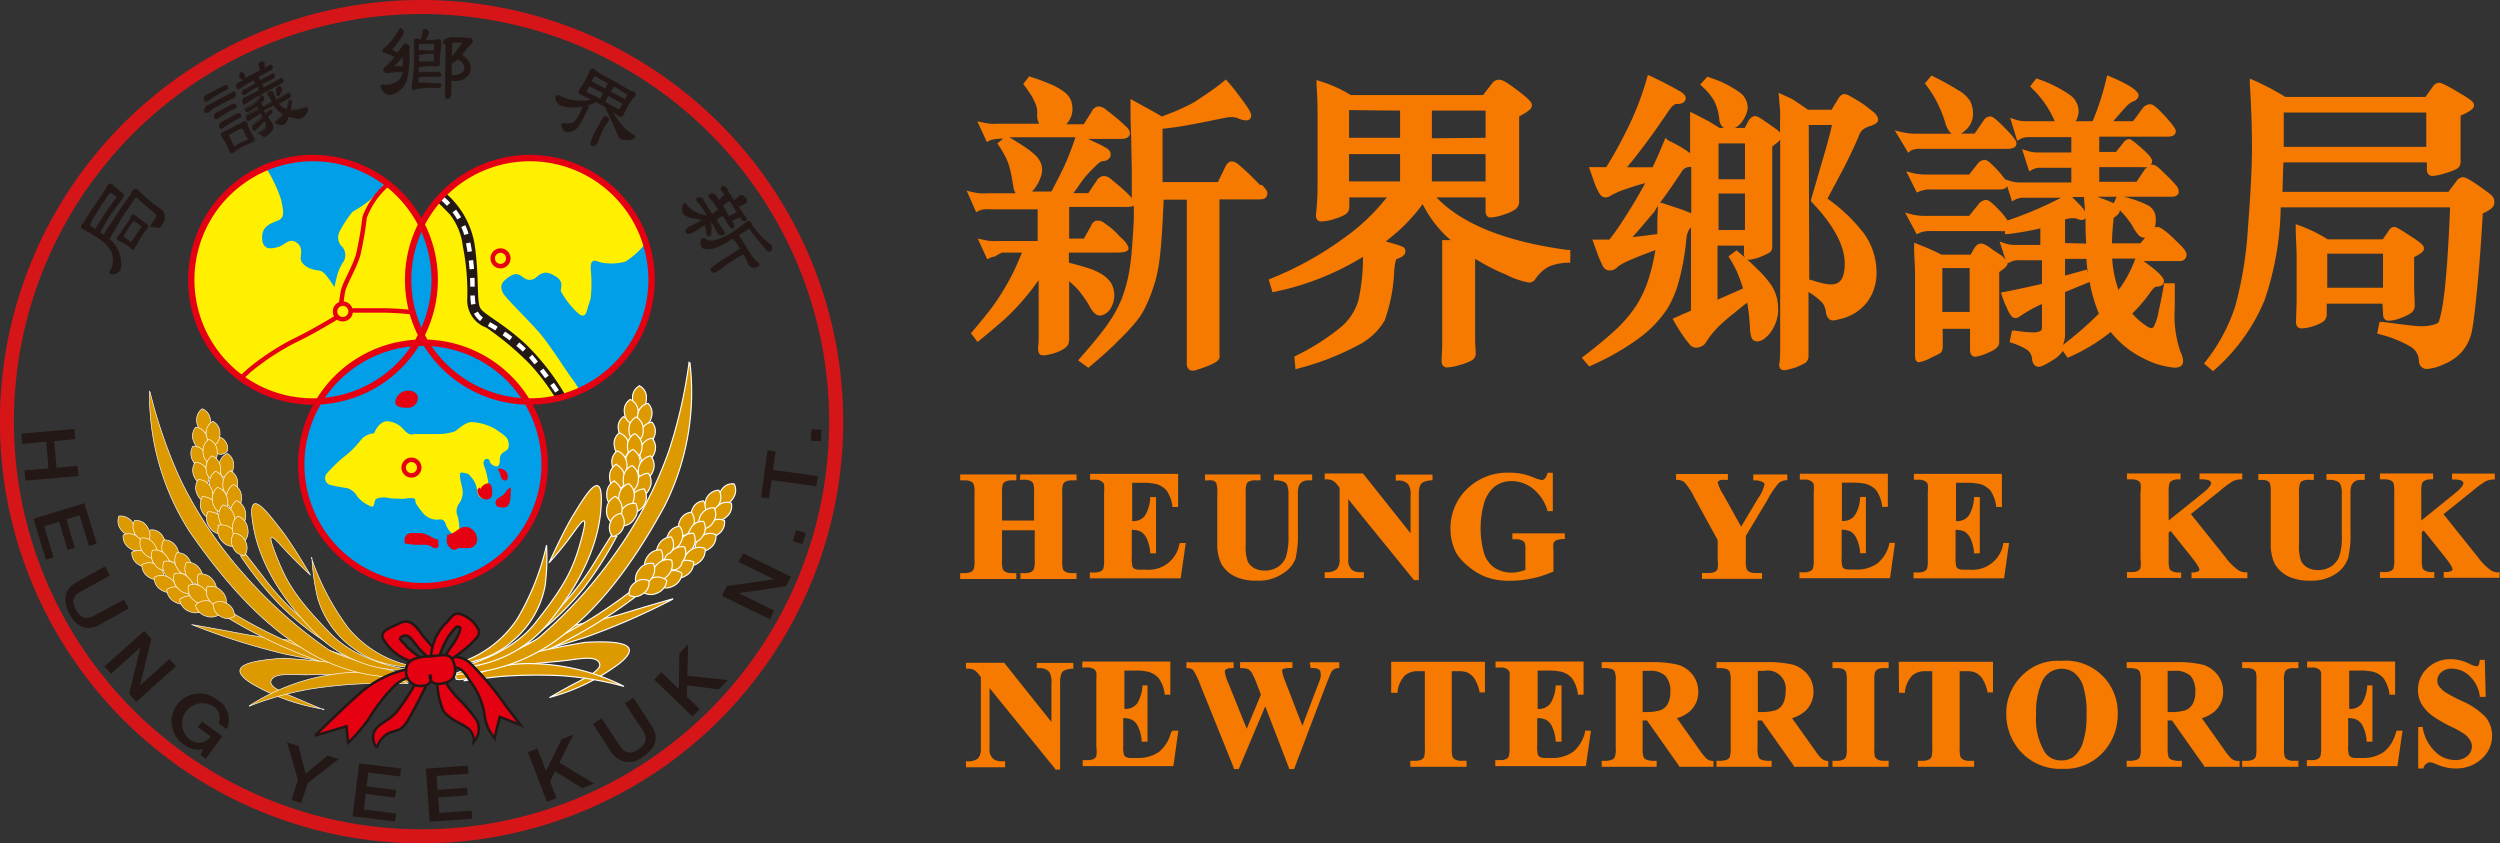 <svg id="圖層_1" data-name="圖層 1" xmlns="http://www.w3.org/2000/svg" viewBox="0 0 195.95 66.1"><rect x="0" y="0" width="195.95" height="66.1" fill="#333333" stroke="none"/><defs><style>.cls-1{fill:#f67a00;}.cls-2{fill:#009fe8;}.cls-3{fill:#fff000;}.cls-10,.cls-15,.cls-4,.cls-5,.cls-7{fill:none;}.cls-4{stroke:#d61518;stroke-width:1.1px;}.cls-11,.cls-12,.cls-13,.cls-14,.cls-15,.cls-4,.cls-5,.cls-7{stroke-miterlimit:3.86;}.cls-15,.cls-5{stroke:#e50012;}.cls-5{stroke-width:0.35px;}.cls-6,.cls-9{fill:#231815;}.cls-11,.cls-12,.cls-7{stroke:#fff;}.cls-7{stroke-width:0.35px;stroke-dasharray:0.69 0.69;}.cls-13,.cls-14,.cls-8{fill:#e50012;}.cls-14,.cls-9{fill-rule:evenodd;}.cls-10,.cls-13,.cls-14{stroke:#231815;}.cls-10{stroke-linecap:round;stroke-linejoin:round;}.cls-10,.cls-11{stroke-width:0.05px;}.cls-11,.cls-12{fill:#dd9a00;}.cls-12{stroke-width:0.09px;}.cls-13,.cls-14{stroke-width:0.2px;}.cls-15{stroke-width:0.5px;}</style></defs><title>hyk-logo</title><path class="cls-1" d="M299.21,403.69l-.72-.73c-.3-.29-.61-.57-.94-.85a.94.94,0,0,0-.52-.26c-.21,0-.38.12-.53.42l-.58,1.2h-4.34c0-.57,0-1.2,0-1.86s0-1.48,0-2.32c.51-.05,1.06-.12,1.64-.22s1.54-.28,2.58-.5l.8-.16a2,2,0,0,1,.7,0,1.35,1.35,0,0,1,.26.09c.34.13.7.22.89,0s0-.58-.24-.93-.42-.59-.69-.95-.54-.71-.81-1l-.16-.19-.19.15a14.31,14.31,0,0,1-1.21.9c-.35.24-.7.47-1,.67s-.74.39-1.16.59-.89.37-1.46.59l-1-.57-1.08-.59-.38-.21v.43c0,.72,0,1.55.05,2.47l.05,2.73c0,.78,0,1.49,0,2.13l-.17-.19c-.21-.21-.43-.42-.66-.62s-.5-.43-.8-.67a.83.83,0,0,0-.63-.24.71.71,0,0,0-.48.34l-.67,1h-1.18l.08-.1c.13-.16.25-.33.37-.51s.26-.37.42-.58a9.63,9.63,0,0,1,.67-.73c.31-.31.45-.43.51-.48a.74.74,0,0,1,.36-.12.62.62,0,0,0,.52-.38c0-.14.07-.4-.34-.64s-.58-.31-.87-.45l-.55-.26h2.52c.16,0,.6,0,.72-.3s-.17-.58-.28-.68h0c-.24-.23-.47-.44-.7-.63s-.5-.42-.82-.65a1,1,0,0,0-.63-.29.69.69,0,0,0-.53.4l-.63,1h-1.36a1.46,1.46,0,0,0,.21-.28,1.69,1.69,0,0,0,.27-.86,2.39,2.39,0,0,0-.09-.66,1.56,1.56,0,0,0-.47-.67,4.7,4.7,0,0,0-1-.6,14.11,14.11,0,0,0-1.67-.63l-.16-.06-.47.6.12.16c.23.31.41.58.55.8a6.28,6.28,0,0,1,.29.59,1.79,1.79,0,0,1,.13.46,3.48,3.48,0,0,1,0,.47,1.51,1.51,0,0,0,.16.64l0,0H278.7a5.16,5.16,0,0,1-.59,0,4.92,4.92,0,0,1-.56-.09l-.49-.1.75,1.62.23-.12a1.57,1.57,0,0,1,.36-.09,3.39,3.39,0,0,1,.54-.05h.15l-.46.37.13.19a8.7,8.7,0,0,1,.45.75,4.76,4.76,0,0,1,.29.65,6.25,6.25,0,0,1,.19.72c.06.27.12.6.18,1a1.51,1.51,0,0,0,.19.6h-2.2a5.16,5.16,0,0,1-.59,0,3.56,3.56,0,0,1-.56-.09l-.48-.11.74,1.68.23-.12a2,2,0,0,1,.36-.1,3.44,3.44,0,0,1,.54,0h3.69v2.48h-3.07a5,5,0,0,1-.59,0,3.28,3.28,0,0,1-.55-.09l-.49-.1.75,1.62.23-.11a1,1,0,0,1,.36-.1A3.27,3.27,0,0,1,279,409h1.56c-.23.57-.45,1.07-.67,1.52a15,15,0,0,1-.85,1.53,14.72,14.72,0,0,1-1,1.47q-.58.74-1.35,1.65l-.13.15.52.68.2-.16c.64-.51,1.2-1,1.67-1.4s.89-.83,1.26-1.23.73-.82,1.06-1.24l.6-.81v3c0,.23,0,.46,0,.69s0,.47,0,.72,0,.56-.05.88c0,.12,0,.43.19.56a.9.9,0,0,0,.55,0,3.6,3.6,0,0,0,1.12-.37,1.59,1.59,0,0,0,.46-.36,1.2,1.2,0,0,0,.12-.63v-4.41a8.9,8.9,0,0,1,.7.67,8.75,8.75,0,0,1,1,1.47c.23.39.5.59.81.55a1.18,1.18,0,0,0,.77-.61,1.92,1.92,0,0,0,.23-1.3,1.67,1.67,0,0,0-.28-.72,2.44,2.44,0,0,0-.66-.6,4.78,4.78,0,0,0-1.1-.49c-.4-.13-.9-.27-1.49-.42V409h3.64c.7,0,.88-.07,1-.21s-.11-.57-.46-.88a2.09,2.09,0,0,1-.26-.25l-.27-.28c-.11-.1-.22-.21-.36-.32s-.3-.23-.49-.36a.8.8,0,0,0-.7-.19.61.61,0,0,0-.36.39l-.57,1h-1.15v-2.48h4.46a1.45,1.45,0,0,0,.61-.09c0,.48,0,.83,0,1.05-.05,1-.11,1.83-.17,2.56a16.47,16.47,0,0,1-.28,2,12.64,12.64,0,0,1-.47,1.6,10,10,0,0,1-.71,1.43,13.69,13.69,0,0,1-1.07,1.5c-.41.52-.91,1.11-1.49,1.77l-.18.2.81.59.15-.13c.91-.77,1.65-1.43,2.2-2a16.3,16.3,0,0,0,1.34-1.43,5.78,5.78,0,0,0,.82-1.29,12.06,12.06,0,0,0,.59-1.5,8.89,8.89,0,0,0,.28-1,11.77,11.77,0,0,0,.21-1.28c.07-.52.12-1.16.17-1.9s.09-1.58.14-2.65h1.81v12.86a.54.54,0,0,0,.17.44.4.4,0,0,0,.28.1h.13c.3-.09.59-.18.9-.3a4.94,4.94,0,0,0,.75-.34.92.92,0,0,0,.27-.23.58.58,0,0,0,.06-.43c0-.4,0-.78,0-1.14V404.83h3c.29,0,.62,0,.72-.29s0-.43-.38-.84Zm-17.53.11a3,3,0,0,0,.32-.64,1.65,1.65,0,0,0,.14-.64,1.42,1.42,0,0,0-.13-.61,1.82,1.82,0,0,0-.44-.58,6.81,6.81,0,0,0-.81-.63c-.31-.2-.7-.45-1.18-.74h5.17c-.21.66-.46,1.31-.73,1.94s-.68,1.42-1.15,2.31h-1.52A2.69,2.69,0,0,0,281.68,403.8Z" transform="translate(-200.46 -389.2)"/><path class="cls-1" d="M313.05,404.67h3.85v1.09c0,.47.33.49.39.49a3.64,3.64,0,0,0,1.06-.24,3,3,0,0,0,.91-.42.78.78,0,0,0,.27-.65l0-2.11v-4.5c.86-.46,1-.66,1-.87s-.09-.39-1.13-1.18-1.27-.83-1.41-.83a.65.65,0,0,0-.55.25l-.74.95H306.33a10.11,10.11,0,0,0-2.33-1.06l-.35-.12,0,.37c.05.69.08,1.45.08,2.26v5.57a21,21,0,0,1-.12,2.31.58.58,0,0,0,.11.46.36.36,0,0,0,.28.12,3.56,3.56,0,0,0,1.05-.2,3.39,3.39,0,0,0,.87-.36.68.68,0,0,0,.3-.58v-.75h2.94a16.09,16.09,0,0,1-3.42,3.23,26.14,26.14,0,0,1-5.63,3.12l-.21.09.3,1,.23-.05a21.48,21.48,0,0,0,6.86-2.73,15.84,15.84,0,0,1-.35,3.38,4.37,4.37,0,0,1-1.31,2.07,17.72,17.72,0,0,1-3.57,2.29l-.15.08.09,1,.29-.09a20.77,20.77,0,0,0,4.63-1.81,5,5,0,0,0,2.08-1.95,13.2,13.2,0,0,0,.74-3.89,5,5,0,0,1,.13-.82.15.15,0,0,1,.09-.1c.18-.06.65-.22.65-.58s-.08-.37-1.54-.79a14,14,0,0,0,2.9-2.92,9.1,9.1,0,0,0,2.19,2.82l-.37,0-.29,0,0,.29c0,.61,0,1.32,0,2.12v3.84c0,.64,0,1.34,0,2.1l-.05,1.12c0,.49.35.51.42.51a3.76,3.76,0,0,0,1-.19,3.84,3.84,0,0,0,.92-.35.62.62,0,0,0,.34-.51l-.05-1c0-.37,0-.89,0-1.56v-4.91a15.31,15.31,0,0,0,2.39,1.23,6.36,6.36,0,0,0,1.85.64.58.58,0,0,0,.48-.27,2.92,2.92,0,0,1,1.09-1,4.23,4.23,0,0,1,1.41-.29h.24v-1l-.22,0C318.5,408.14,315.05,406.77,313.05,404.67Zm-.36-1.25v-2.14h4.21v2.14Zm0-3.38v-2.17h4.21V400Zm-2.49-2.17V400h-4v-2.17Zm0,3.41v2.14h-4v-2.14Z" transform="translate(-200.46 -389.2)"/><path class="cls-1" d="M347.33,398c-.28-.22-.54-.43-.79-.61s-.6-.39-1-.61a1.31,1.31,0,0,0-.5-.21c-.25,0-.43.24-.49.35l-.53.88h-1.86c-.22-.16-.4-.29-.56-.39l-.44-.3a3.62,3.62,0,0,0-.43-.24l-.87-.4.05.43c0,.29.05.59.07.91s0,.77,0,1.32v.47l0,0a1.29,1.29,0,0,0-.29-.27l-.59-.42-.59-.4c-.27-.18-.46-.24-.62-.19a.84.84,0,0,0-.42.42l-.26.49h-.77l.12-.07a1.66,1.66,0,0,0,.45-.43,2.86,2.86,0,0,0,.3-.54,1.44,1.44,0,0,0,.13-.6,1.48,1.48,0,0,0-.64-1.16,8.29,8.29,0,0,0-2.36-1.16l-.15-.06-.57.62.18.17a4.51,4.51,0,0,1,.91,1.1,4.14,4.14,0,0,1,.41,1.43.89.89,0,0,0,.36.7h-.33l-.87-.53-1.06-.55-.39-.18,0,.42c0,.27,0,.57,0,.91s0,.8,0,1.41v.5l-.3-.22-.41-.26-.47-.26-.59-.3L331,400l-.1.25-.5,1.18-.41.88-2,0,.48-.59c.27-.34.55-.7.84-1.09s.6-.8.92-1.26l1.06-1.53c.21-.32.42-.49.58-.49s.6,0,.7-.35-.34-.6-.48-.67c-.63-.36-1.37-.75-2.2-1.14l-.27-.12-.08.28a22.83,22.83,0,0,1-1.36,3.61,35.36,35.36,0,0,1-1.82,3.34H326l-.62,0-.38,0,.43,1.22a4.05,4.05,0,0,0,.33.73.74.74,0,0,0,.41.41.66.66,0,0,0,.51-.11,4.73,4.73,0,0,1,.45-.23,4.27,4.27,0,0,1,.58-.24l.9-.3.8-.23c-.43.8-.88,1.57-1.34,2.3s-1,1.56-1.47,2.13l-.42,0h-.91l.12.33c.11.32.22.61.31.86s.22.52.34.79a.7.7,0,0,0,.45.43.85.85,0,0,0,.76-.27,2.88,2.88,0,0,1,.34-.23c.14-.08.33-.17.57-.28l.94-.39,1.11-.42a16.3,16.3,0,0,1-.56,2.35,9,9,0,0,1-1,2.09,10.68,10.68,0,0,1-1.59,1.84c-.66.6-1.47,1.28-2.41,2l-.21.16.58.68.18-.08a19.58,19.58,0,0,0,3.65-2.08,9.09,9.09,0,0,0,2.26-2.31,8,8,0,0,0,.94-2.21,19.44,19.44,0,0,0,.59-3.35,1.71,1.71,0,0,1,.13-.52.63.63,0,0,1,.21-.32L333,407v6.55l-.54.23-.65.29-.25.11.13.24c.21.36.41.69.62,1s.4.54.61.81a.65.65,0,0,0,.65.2.88.88,0,0,0,.62-.42,6,6,0,0,1,.52-.72,7.75,7.75,0,0,1,.7-.73,12.5,12.5,0,0,1,1-.84c.28-.24.61-.51,1-.8a17.09,17.09,0,0,1,.21,1.92,3,3,0,0,0,.12.82c.14.33.54.43,1,.09a2.3,2.3,0,0,0,.51-.52,2.83,2.83,0,0,0,.39-.73,2.88,2.88,0,0,0,.19-.87h0a4.35,4.35,0,0,0-.08-1,3.23,3.23,0,0,0-.45-1.07,7.64,7.64,0,0,0-1-1.17,20.89,20.89,0,0,0-1.58-1.44l-.15-.13-.63.47.12.2a8.29,8.29,0,0,1,.63,1.22c.14.34.27.71.39,1.1l-2,.88v-4.24h2.07v.54a.65.65,0,0,0,.13.46.48.48,0,0,0,.47.08,3.94,3.94,0,0,0,.63-.17c.16-.06.38-.16.67-.3s.32-.32.32-.68,0-.8,0-1.17,0-.78,0-1.24v-5.29l.38-.29a1.1,1.1,0,0,0,.24-.25v14.71c0,.65,0,1.18,0,1.59s0,.83-.06,1.25a.5.5,0,0,0,.08.42.36.36,0,0,0,.26.1l.13,0a7.07,7.07,0,0,0,.81-.21c.19-.08.43-.18.73-.34a.69.69,0,0,0,.2-.23.66.66,0,0,0,.07-.35v-5a6.35,6.35,0,0,1,.55.38,3.58,3.58,0,0,1,.48.42.86.86,0,0,1,.22.34,2.9,2.9,0,0,1,.12.42.84.84,0,0,0,.27.59c.16.11.38.11.73,0a3.73,3.73,0,0,0,2.22-1.34,3.77,3.77,0,0,0,.74-2.33,5.16,5.16,0,0,0-1-3.08,13.08,13.08,0,0,0-2.84-2.71c.22-.42.42-.81.62-1.17l.65-1.23c.21-.4.41-.81.6-1.21s.39-.84.59-1.31a1,1,0,0,1,.38-.54,2,2,0,0,1,.57-.25c.25-.09.5-.2.55-.41S347.52,398.16,347.33,398Zm-16.92,7.31-.05,1.24c0,.34,0,.67,0,1l-1.95.24c.59-.65,1.16-1.34,1.72-2Zm.33-.18-.16-.05c.55-.73,1.12-1.55,1.7-2.44a.77.77,0,0,1,.3-.28,1.08,1.08,0,0,1,.44-.08v3.65a.65.65,0,0,0-.2-.09,7.58,7.58,0,0,0-.95-.35C331.59,405.39,331.21,405.27,330.74,405.11Zm4.42-1.88v-2.81h2.07v2.81Zm2.07,1.12v2.86h-2.07v-2.86Zm5-5.37h1.82c-.12.54-.3,1.24-.55,2.11-.3,1-.66,2.28-1.09,3.73l0,.14.1.11c1.69,1.78,2.54,3.39,2.54,4.77,0,.78-.17,1.28-.51,1.49s-.82.23-2.16-.22l-.11,0Z" transform="translate(-200.46 -389.2)"/><path class="cls-1" d="M370.36,407.46c-.65-.53-.78-.51-1-.43a2.55,2.55,0,0,0,.07-.67,1.17,1.17,0,0,0-.58-1.05,8.55,8.55,0,0,0-1.94-.69h3.76c.51,0,.56-.28.56-.4a.77.77,0,0,0-.17-.45,10.12,10.12,0,0,0-.7-.74c-.39-.39-.64-.63-.77-.73a.74.74,0,0,0-.57-.19.32.32,0,0,0,.12-.27c0-.19-.13-.42-.79-1s-.9-.74-1-.74a.54.54,0,0,0-.44.26l-.6.75H365v-1.2h5.39c.55,0,.61-.3.61-.42s-.07-.34-.85-1.19-1-.93-1.17-.93a.77.77,0,0,0-.59.33l-.74,1h-1.55c.47-.55.81-.93,1-1.13a1.49,1.49,0,0,1,.56-.42c.37-.14.42-.37.42-.5s-.16-.58-2.19-1.43l-.27-.12-.07.29a20.53,20.53,0,0,1-1.07,3.31h-1.32a1.54,1.54,0,0,0,.22-.83,1.58,1.58,0,0,0-.67-1.22,9.9,9.9,0,0,0-2.46-1.24l-.18-.07-.49.63.15.16a7.81,7.81,0,0,1,1.78,2.57h-2.2a2.49,2.49,0,0,1-.83-.11l-.46-.15.55,1.8.27-.16a1.35,1.35,0,0,1,.67-.13h3.3v1.2h-2.56a2.69,2.69,0,0,1-.83-.11l-.47-.15.56,1.75.27-.16a1.31,1.31,0,0,1,.66-.13h2.37v1.15h-3.95a2.42,2.42,0,0,1-.83-.11l-.41-.13a7.07,7.07,0,0,0-.59-.72c-.63-.68-.87-.81-1-.81a.75.75,0,0,0-.58.33l-.65.82h-3.33a4.7,4.7,0,0,1-1.07-.11l-.53-.14.83,1.66.22-.09a2.11,2.11,0,0,1,.86-.15h5.42c.38,0,.53-.14.58-.27l.38,1.2.27-.14a1.31,1.31,0,0,1,.67-.14H362a28.94,28.94,0,0,1-4.19,1.78,4.59,4.59,0,0,0-.64-.8c-.71-.75-.91-.81-1.06-.81a.8.8,0,0,0-.59.36l-.72.89h-3.4a4.51,4.51,0,0,1-1.07-.11l-.55-.15.91,1.7.21-.1a2,2,0,0,1,.86-.15h5.47a1.38,1.38,0,0,0,.38,0l0,.24.24,0c1-.13,1.82-.28,2.53-.45v1.3h-1.89a2.78,2.78,0,0,1-.83-.11l-.47-.16.48,1.48a1.3,1.3,0,0,0-.48-.48c-.27-.17-.52-.34-.76-.52-.63-.46-.94-.41-1.25.08l-.26.47h-2.29a18.5,18.5,0,0,0-1.77-.79l-.37-.15,0,.4c0,.68.07,1.36.07,2v4.8c0,.73,0,1.23,0,1.49s0,.47.1.58l.11.1h.11a2.89,2.89,0,0,0,.91-.34c.71-.32.81-.4.86-.5a.86.86,0,0,0,.08-.42v-1.36h2.14v1.67c0,.49.34.52.41.52a3.28,3.28,0,0,0,1-.31c.38-.15.88-.4.88-.83l0-.59c0-.26,0-.54,0-.85v-4.06c.48-.31.67-.52.67-.74a.28.28,0,0,0,0-.09l.05.14.27-.15a1.74,1.74,0,0,1,.67-.08h1.69v1.85c-1.37.31-2.36.52-2.94.63l-.28.05.09.27a6.52,6.52,0,0,0,.37.92,3,3,0,0,0,.35.64.44.44,0,0,0,.33.17.54.54,0,0,0,.3-.1,10.36,10.36,0,0,1,1.78-1v1.8c0,.24-.09.29-.12.31a1.25,1.25,0,0,1-.63.11,9.43,9.43,0,0,1-1.36-.14l-.24,0-.19.91.22.07a5.12,5.12,0,0,1,1.16.53,1,1,0,0,1,.39.78c.08.5.39.55.52.55s.4-.07,1.22-.6a2.16,2.16,0,0,0,.66-.65l.38.54.19-.08a14.5,14.5,0,0,0,3.19-1.94,7.41,7.41,0,0,0,2.63,2.1,6.46,6.46,0,0,0,2.38.7c.61,0,.66-.38.66-.5a1.68,1.68,0,0,0-.2-.73,8.74,8.74,0,0,1-.45-3.48q0-.72,0-1.65v-.26h-.87l0,.21c-.1.58-.23,1.25-.4,2a4,4,0,0,1-.38,1.2.29.29,0,0,1-.22.11s-.16,0-.64-.38a4.28,4.28,0,0,1-.82-.77,11.76,11.76,0,0,0,1.33-1.54c.36-.53.51-.56.53-.56.54,0,.62-.29.62-.44s-.13-.54-1.61-1.57h2.82a.49.49,0,0,0,.56-.49c0-.19-.13-.41-.44-.72S370.69,407.74,370.36,407.46Zm-15.52,2.75v3.44H352.7v-3.44Zm13.75-7.76-.67,1H365v-1.15h3.37a1.84,1.84,0,0,0,.43,0A.72.72,0,0,0,368.59,402.45Zm-.78,7.07a9.18,9.18,0,0,1-1.3,2.41,9.4,9.4,0,0,1-.5-2.46h1.82Zm-1.2-3.85v0a7.24,7.24,0,0,1,.95,1.17,4.11,4.11,0,0,0,.5.77.65.65,0,0,0,.54.22l-.38.44H366c0-.62.06-1.29.13-2C366.42,406.07,366.63,405.9,366.61,405.67Zm-.47-.54c-.14-.06-.36-.16-.76-.31l-.54-.2h1.52Zm-3.82,3.12v-1.86a2.76,2.76,0,0,1,.61-.09.74.74,0,0,1,.32.05c.3.13.54.14.67-.06,0,.58,0,1.23.06,2Zm1.14-3c-.22-.24-.42-.44-.59-.61h.94v0c0,.33.05.71.07,1.13A3,3,0,0,0,363.46,405.23Zm.56,5.08-1.7.47v-1.31H364c0,.39.06.77.11,1.14Zm-1.7,5v-3.24l1.93-.79a11.88,11.88,0,0,0,.72,2.48,27.24,27.24,0,0,1-2.81,2.45A2.36,2.36,0,0,0,362.32,415.29Z" transform="translate(-200.46 -389.2)"/><path class="cls-1" d="M350.23,401a1.64,1.64,0,0,1,.8-.13h6.7c.19,0,.78,0,.78-.43,0-.15-.07-.35-.89-1.19s-1-.92-1.17-.92a.61.61,0,0,0-.53.34l-.69,1h-1.06a2.07,2.07,0,0,0,.46-.37,1.62,1.62,0,0,0,.47-1.16,2.16,2.16,0,0,0-.21-1,2.52,2.52,0,0,0-.86-.82,22.5,22.5,0,0,0-2-1.11l-.18-.09-.52.62.13.16a9.17,9.17,0,0,1,1.49,3,1.7,1.7,0,0,0,.47.78h-2.77a4.57,4.57,0,0,1-1.1-.12l-.58-.14,1.06,1.76Z" transform="translate(-200.46 -389.2)"/><path class="cls-1" d="M395.46,404.28c-.35-.27-.72-.53-1.1-.78-.55-.36-.74-.41-.86-.41a.69.69,0,0,0-.54.36l-.6.79h-13l.07-2.31h11.25v.54c0,.49.35.52.42.52a3.71,3.71,0,0,0,1-.21,4.43,4.43,0,0,0,.9-.33.6.6,0,0,0,.32-.54l0-1.24v-2.4c.88-.4,1.05-.59,1.05-.81s-.15-.34-.39-.51-.6-.38-1.18-.72c-.87-.5-1.05-.54-1.16-.54a.58.58,0,0,0-.48.28l-.6.83H379.59a20.81,20.81,0,0,0-2.42-1.28l-.37-.16,0,.41c.12,1.87.17,3.54.17,5s-.1,3.51-.31,6.2a30.44,30.44,0,0,1-1,6.23,13.89,13.89,0,0,1-2.3,4.3l-.15.19.71.61.16-.15a14.76,14.76,0,0,0,3.88-5.43,23.46,23.46,0,0,0,1.26-7.27h13.28c-.07,1.69-.15,3.22-.25,4.54s-.22,2.45-.34,3.15a9.66,9.66,0,0,1-.29,1.27c-.06.13-.26.2-.42.24a3.52,3.52,0,0,1-1,.12c-.36,0-1.36-.12-3-.34l-.23,0-.19.91.22.07a8.93,8.93,0,0,1,2.46,1,1.35,1.35,0,0,1,.6,1.07.61.61,0,0,0,.64.64,3.8,3.8,0,0,0,1.33-.38,3.72,3.72,0,0,0,1.42-1,3.51,3.51,0,0,0,.73-1.47c.13-.56.27-1.72.45-3.56s.31-3.71.43-5.78c.64-.29.9-.53.9-.81S396,404.67,395.46,404.28Zm-16-3.57c0-1.12,0-2,0-2.69h11.17v2.69Z" transform="translate(-200.46 -389.2)"/><path class="cls-1" d="M387.24,413.8c0,.4.23.54.44.54a2.74,2.74,0,0,0,.94-.21,3.42,3.42,0,0,0,.79-.38.72.72,0,0,0,.32-.61l-.05-1.33v-2.46c.57-.28.77-.46.77-.67s-.07-.34-1.09-1-1.14-.7-1.23-.7a.55.55,0,0,0-.44.3l-.47.68h-4.31a11.55,11.55,0,0,0-2.15-1.06l-.36-.13,0,.38c0,.72.07,1.46.07,2.22v3.47l-.05,1.61c0,.37.22.49.42.49a3.09,3.09,0,0,0,1-.2,2.52,2.52,0,0,0,.75-.36.73.73,0,0,0,.24-.6V413h4.37Zm0-4.72v2.67h-4.37v-2.67Z" transform="translate(-200.46 -389.2)"/><path class="cls-1" d="M281.72,441.57h.17a1,1,0,0,1,.8.28,1.45,1.45,0,0,1,.18.89v3.05l-3.7-4.64,0,0h-3v.46h.12a1.24,1.24,0,0,1,.5.09,1.42,1.42,0,0,1,.41.39l.14.17v5.57a1.16,1.16,0,0,1-.22.81,1.23,1.23,0,0,1-.83.23h-.12v.47h3.07v-.47h-.32a1,1,0,0,1-.64-.22,1,1,0,0,1-.26-.82v-4.7l5.15,6.34,0,.05h.38v-6.74a2.14,2.14,0,0,1,.09-.75.47.47,0,0,1,.22-.27,1.73,1.73,0,0,1,.62-.15l.11,0v-.45h-2.87Z" transform="translate(-200.46 -389.2)"/><path class="cls-1" d="M292.24,446.61a2.85,2.85,0,0,1-.92,1.51,2.8,2.8,0,0,1-1.71.49h-.48a.82.82,0,0,1-.42-.08.39.39,0,0,1-.16-.18,2.66,2.66,0,0,1-.05-.76v-2.11a1.7,1.7,0,0,1,.69.14,1.14,1.14,0,0,1,.47.53,2.92,2.92,0,0,1,.28,1.06v.12h.46v-4.41H290V443a2.87,2.87,0,0,1-.41,1.34,1.13,1.13,0,0,1-1,.42h0v-3h.7a4.4,4.4,0,0,1,1.19.1,1.67,1.67,0,0,1,.81.51,2.66,2.66,0,0,1,.45,1.18l0,.1h.45v-2.6h-6.9v.47h.39a.87.87,0,0,1,.54.14.46.46,0,0,1,.17.24,4.4,4.4,0,0,1,0,.63v5.23a2.16,2.16,0,0,1,0,.69.37.37,0,0,1-.18.22,1,1,0,0,1-.5.11h-.39v.47h7.11l.39-2.78h-.46Z" transform="translate(-200.46 -389.2)"/><path class="cls-1" d="M303.18,441.56h.12a.93.93,0,0,1,.55.12.34.34,0,0,1,.12.28,1.35,1.35,0,0,1,0,.33,5.85,5.85,0,0,1-.25.7l-1.18,3.1-1.33-3.45a4,4,0,0,1-.25-.79.23.23,0,0,1,0-.14.31.31,0,0,1,.13-.1,2.2,2.2,0,0,1,.55-.05h.12v-.46h-4.1v.47h.13a1.26,1.26,0,0,1,.5.08.89.89,0,0,1,.29.29,6.28,6.28,0,0,1,.4.9l.31.8-1.11,2.68-1.44-3.57a3.29,3.29,0,0,1-.28-.9.26.26,0,0,1,.09-.19.9.9,0,0,1,.48-.09h.12v-.46h-3.7v.46h.12a.59.59,0,0,1,.44.19,6.13,6.13,0,0,1,.54,1.15l2.62,6.49,0,.08h.38l2.08-4.92,1.86,4.84,0,.08h.4l2.52-6.64.36-.89a.84.84,0,0,1,.23-.28.64.64,0,0,1,.32-.1h.11v-.46h-2.31Z" transform="translate(-200.46 -389.2)"/><path class="cls-1" d="M309.5,443.5H310v-.11a2.18,2.18,0,0,1,.61-1.28,1.58,1.58,0,0,1,1.08-.3h.45v6a2.63,2.63,0,0,1-.05.69.42.42,0,0,1-.19.22,1,1,0,0,1-.5.11H311v.47h4.41v-.47H315a.9.9,0,0,1-.48-.1.47.47,0,0,1-.21-.21,2.24,2.24,0,0,1-.06-.71v-6h.47a1.94,1.94,0,0,1,.73.09,1.43,1.43,0,0,1,.57.48,3.08,3.08,0,0,1,.4,1l0,.09h.43v-2.4H309.5Z" transform="translate(-200.46 -389.2)"/><path class="cls-1" d="M324.69,446.61a2.85,2.85,0,0,1-.92,1.51,2.8,2.8,0,0,1-1.71.49h-.48a.82.82,0,0,1-.42-.08.39.39,0,0,1-.16-.18,2.66,2.66,0,0,1-.05-.76v-2.11a1.7,1.7,0,0,1,.69.14,1.14,1.14,0,0,1,.47.53,2.92,2.92,0,0,1,.28,1.06v.12h.46v-4.41h-.46V443a2.87,2.87,0,0,1-.41,1.34,1.13,1.13,0,0,1-1,.42h0v-3h.7a4.49,4.49,0,0,1,1.19.1,1.67,1.67,0,0,1,.81.51,2.78,2.78,0,0,1,.45,1.18l0,.1h.45v-2.6h-6.9v.47h.39a.87.87,0,0,1,.54.14.46.46,0,0,1,.17.24,4.4,4.4,0,0,1,0,.63v5.23a2.63,2.63,0,0,1-.05.69.46.46,0,0,1-.18.22,1,1,0,0,1-.5.11h-.39v.47h7.1l.4-2.78h-.46Z" transform="translate(-200.46 -389.2)"/><path class="cls-1" d="M334.21,448.66a5.7,5.7,0,0,1-.51-.63l-1.8-2.54a2.61,2.61,0,0,0,1-.53,2,2,0,0,0,.67-1.54,2.11,2.11,0,0,0-.45-1.34,2.26,2.26,0,0,0-1.15-.78,8.52,8.52,0,0,0-2.15-.2H326v.47h.12a1.75,1.75,0,0,1,.69.08.5.5,0,0,1,.22.21,2,2,0,0,1,.07.76v5.16a2,2,0,0,1-.07.75.45.45,0,0,1-.22.21,1.62,1.62,0,0,1-.69.09H326v.47h4.31v-.47h-.12a1.66,1.66,0,0,1-.69-.09.41.41,0,0,1-.22-.21,2.29,2.29,0,0,1-.07-.75v-2.11h.34l2.52,3.57,0,.06h2.69v-.46h-.12A.9.9,0,0,1,334.21,448.66Zm-5-6.88h.51a1.72,1.72,0,0,1,1.27.39,1.76,1.76,0,0,1,.39,1.26,1.88,1.88,0,0,1-.21.95,1.09,1.09,0,0,1-.57.49,3.81,3.81,0,0,1-1.18.14h-.21Z" transform="translate(-200.46 -389.2)"/><path class="cls-1" d="M343.24,448.66a3.89,3.89,0,0,1-.51-.63l-1.81-2.54a2.61,2.61,0,0,0,1-.53,2,2,0,0,0,.68-1.54,2.11,2.11,0,0,0-.45-1.34,2.35,2.35,0,0,0-1.15-.78,8.57,8.57,0,0,0-2.15-.2H335v.47h.13a1.75,1.75,0,0,1,.69.08.5.5,0,0,1,.22.21,2.33,2.33,0,0,1,.07.76v5.16a2.29,2.29,0,0,1-.07.75.45.45,0,0,1-.22.21,1.66,1.66,0,0,1-.69.09H335v.47h4.32v-.47h-.12a1.66,1.66,0,0,1-.69-.09.41.41,0,0,1-.22-.21,2,2,0,0,1-.07-.75v-2.11h.33l2.52,3.57,0,.06h2.69v-.46h-.11A.9.9,0,0,1,343.24,448.66Zm-5-6.88h.5a1.42,1.42,0,0,1,1.67,1.65,1.88,1.88,0,0,1-.21.95,1.07,1.07,0,0,1-.58.49,3.73,3.73,0,0,1-1.17.14h-.21Z" transform="translate(-200.46 -389.2)"/><path class="cls-1" d="M344.09,441.57h.39a1,1,0,0,1,.47.09.55.55,0,0,1,.2.21,2.3,2.3,0,0,1,.06.71v5.23a1.93,1.93,0,0,1-.06.69.37.37,0,0,1-.18.22,1,1,0,0,1-.49.11h-.39v.47h4.4v-.47h-.39a.87.87,0,0,1-.46-.1.5.5,0,0,1-.22-.21,2.5,2.5,0,0,1-.05-.71v-5.23a2.5,2.5,0,0,1,.05-.68.49.49,0,0,1,.19-.23,1,1,0,0,1,.49-.1h.39v-.47h-4.4Z" transform="translate(-200.46 -389.2)"/><path class="cls-1" d="M349.31,443.5h.46v-.11a2.18,2.18,0,0,1,.61-1.28,1.58,1.58,0,0,1,1.08-.3h.45v6a2.63,2.63,0,0,1-.05.69.42.42,0,0,1-.19.22,1,1,0,0,1-.5.11h-.39v.47h4.41v-.47h-.38a.9.9,0,0,1-.48-.1.47.47,0,0,1-.21-.21,2.24,2.24,0,0,1-.06-.71v-6h.47a1.83,1.83,0,0,1,.72.09,1.39,1.39,0,0,1,.58.48,3.08,3.08,0,0,1,.4,1l0,.09h.44v-2.4h-7.39Z" transform="translate(-200.46 -389.2)"/><path class="cls-1" d="M362,441a3.91,3.91,0,0,0-3.05,1.15,4.09,4.09,0,0,0-1.24,3,4.38,4.38,0,0,0,1,2.81,4.19,4.19,0,0,0,3.42,1.5,4.05,4.05,0,0,0,3.41-1.58,4.38,4.38,0,0,0,.91-2.73A4.07,4.07,0,0,0,362,441Zm2,4.28a6.45,6.45,0,0,1-.28,2.11,2.33,2.33,0,0,1-.75,1.14,1.58,1.58,0,0,1-.94.27,1.5,1.5,0,0,1-1.29-.63,5,5,0,0,1-.69-2.93,5.83,5.83,0,0,1,.45-2.57,1.68,1.68,0,0,1,2.52-.75,2.22,2.22,0,0,1,.7,1A7,7,0,0,1,364,445.27Z" transform="translate(-200.46 -389.2)"/><path class="cls-1" d="M375.36,448.66a4.27,4.27,0,0,1-.52-.63l-1.8-2.54a2.61,2.61,0,0,0,1-.53,2,2,0,0,0,.67-1.54,2.11,2.11,0,0,0-.45-1.34,2.26,2.26,0,0,0-1.15-.78,8.48,8.48,0,0,0-2.14-.2h-3.82v.47h.12a1.75,1.75,0,0,1,.69.08.5.5,0,0,1,.22.21,2,2,0,0,1,.07.76v5.16a2,2,0,0,1-.07.75.45.45,0,0,1-.22.21,1.62,1.62,0,0,1-.69.09h-.12v.47h4.32v-.47h-.13a1.66,1.66,0,0,1-.69-.09.41.41,0,0,1-.22-.21,2.29,2.29,0,0,1-.07-.75v-2.11h.34l2.52,3.57,0,.06H376v-.46h-.12A.84.84,0,0,1,375.36,448.66Zm-5-6.88h.51a1.77,1.77,0,0,1,1.28.39,1.81,1.81,0,0,1,.38,1.26,1.88,1.88,0,0,1-.21.95,1.09,1.09,0,0,1-.57.49,3.81,3.81,0,0,1-1.18.14h-.21Z" transform="translate(-200.46 -389.2)"/><path class="cls-1" d="M376.2,441.57h.39a1,1,0,0,1,.47.09.59.59,0,0,1,.21.21,2.56,2.56,0,0,1,.05.71v5.23a2.63,2.63,0,0,1-.05.69.42.42,0,0,1-.19.22,1,1,0,0,1-.49.11h-.39v.47h4.41v-.47h-.39a.89.89,0,0,1-.47-.1.42.42,0,0,1-.21-.21,2.24,2.24,0,0,1-.06-.71v-5.23a1.84,1.84,0,0,1,.06-.68.43.43,0,0,1,.18-.23,1,1,0,0,1,.5-.1h.39v-.47H376.2Z" transform="translate(-200.46 -389.2)"/><path class="cls-1" d="M388.25,446.61a2.85,2.85,0,0,1-.92,1.51,2.8,2.8,0,0,1-1.71.49h-.48a.82.82,0,0,1-.42-.08.39.39,0,0,1-.16-.18,2.66,2.66,0,0,1-.05-.76v-2.11a1.7,1.7,0,0,1,.69.14,1.14,1.14,0,0,1,.47.53,2.92,2.92,0,0,1,.28,1.06v.12h.46v-4.41H386V443a2.87,2.87,0,0,1-.41,1.34,1.14,1.14,0,0,1-1,.42h0v-3h.7a4.49,4.49,0,0,1,1.19.1,1.67,1.67,0,0,1,.81.51,2.78,2.78,0,0,1,.45,1.18l0,.1h.45v-2.6h-6.9v.47h.39a.87.87,0,0,1,.54.14.46.46,0,0,1,.17.24s0,.18,0,.63v5.23a2.63,2.63,0,0,1-.05.69.46.46,0,0,1-.18.22,1,1,0,0,1-.5.11h-.39v.47h7.1l.4-2.78h-.46Z" transform="translate(-200.46 -389.2)"/><path class="cls-1" d="M393.37,444.12a12.9,12.9,0,0,1-1.26-.67,2,2,0,0,1-.51-.51.77.77,0,0,1-.1-.4.84.84,0,0,1,.31-.65,1.2,1.2,0,0,1,.86-.28,2,2,0,0,1,1.35.57,2.61,2.61,0,0,1,.8,1.53l0,.11h.47l-.07-2.9h-.4l0,.1a1.31,1.31,0,0,1-.13.39.24.24,0,0,1-.15,0,1.39,1.39,0,0,1-.5-.17,3.37,3.37,0,0,0-.7-.27,2.88,2.88,0,0,0-.78-.1,2.56,2.56,0,0,0-1.84.7,2.29,2.29,0,0,0-.74,1.71,2.22,2.22,0,0,0,.27,1.08,3.09,3.09,0,0,0,.76.87,9.81,9.81,0,0,0,1.58.93,6.73,6.73,0,0,1,1.06.6,1.61,1.61,0,0,1,.42.46,1,1,0,0,1,.14.49,1,1,0,0,1-.35.74,1.41,1.41,0,0,1-1,.32,2.18,2.18,0,0,1-1.5-.63,3.34,3.34,0,0,1-1-1.86l0-.1H390v3.25h.42l0-.08a.62.62,0,0,1,.24-.3.4.4,0,0,1,.25-.1,1.2,1.2,0,0,1,.41.11,5.42,5.42,0,0,0,.86.29,3,3,0,0,0,.74.08,2.91,2.91,0,0,0,2.05-.75,2.39,2.39,0,0,0,.82-1.8,2.33,2.33,0,0,0-.51-1.48A5.83,5.83,0,0,0,393.37,444.12Z" transform="translate(-200.46 -389.2)"/><path class="cls-1" d="M280.39,426.8h.38a1,1,0,0,1,.47.1.42.42,0,0,1,.21.21,2.24,2.24,0,0,1,.06.71V430H279v-2.13a2.71,2.71,0,0,1,.05-.69.46.46,0,0,1,.19-.22,1,1,0,0,1,.5-.11h.38v-.46h-4.4v.46h.39a1,1,0,0,1,.47.1.44.44,0,0,1,.2.21,2.24,2.24,0,0,1,.06.71v5.23a2,2,0,0,1-.06.69.37.37,0,0,1-.18.22,1,1,0,0,1-.49.11h-.39v.46h4.4v-.46h-.38a1,1,0,0,1-.47-.1.42.42,0,0,1-.21-.21,1.92,1.92,0,0,1-.06-.71v-2.34h2.56v2.34a2,2,0,0,1-.06.69.46.46,0,0,1-.19.22.94.94,0,0,1-.49.11h-.38v.46h4.4v-.46h-.39a1,1,0,0,1-.47-.1.42.42,0,0,1-.21-.21,2.5,2.5,0,0,1-.05-.71v-5.23a2.22,2.22,0,0,1,.05-.69.46.46,0,0,1,.19-.22,1,1,0,0,1,.49-.11h.39v-.46h-4.4Z" transform="translate(-200.46 -389.2)"/><path class="cls-1" d="M292.9,431.85a2.44,2.44,0,0,1-2.62,2h-.48a.87.87,0,0,1-.42-.07.39.39,0,0,1-.16-.18,2.8,2.8,0,0,1-.05-.76v-2.11a1.72,1.72,0,0,1,.69.13,1.25,1.25,0,0,1,.47.53,3.26,3.26,0,0,1,.28,1.07v.11h.46v-4.41h-.46v.12a2.87,2.87,0,0,1-.41,1.34,1.14,1.14,0,0,1-1,.42h0v-3h.7a5,5,0,0,1,1.19.1,1.74,1.74,0,0,1,.81.51,2.83,2.83,0,0,1,.45,1.19l0,.1h.45v-2.6h-6.9v.46h.39a.87.87,0,0,1,.54.15.4.4,0,0,1,.17.24,4.4,4.4,0,0,1,0,.63v5.23a2.71,2.71,0,0,1-.05.69.42.42,0,0,1-.19.22,1,1,0,0,1-.49.11h-.39v.46H293l.4-2.77h-.46Z" transform="translate(-200.46 -389.2)"/><path class="cls-1" d="M295.59,426.88a.47.47,0,0,1,.21.21,2.27,2.27,0,0,1,.07.8v3.89a3.49,3.49,0,0,0,.33,1.64,2.48,2.48,0,0,0,1.14,1,3.84,3.84,0,0,0,1.65.29,3.32,3.32,0,0,0,2-.55A2.35,2.35,0,0,0,302,433a8.28,8.28,0,0,0,.19-2.06v-3a1.63,1.63,0,0,1,.07-.63.61.61,0,0,1,.27-.34.89.89,0,0,1,.49-.12h.29v-.46h-3v.46h.12a1.57,1.57,0,0,1,.69.13.5.5,0,0,1,.23.26,1.84,1.84,0,0,1,.1.7v3.24a4.89,4.89,0,0,1-.22,1.73,1.69,1.69,0,0,1-.63.74,1.88,1.88,0,0,1-1,.27,1.65,1.65,0,0,1-.87-.21,1.19,1.19,0,0,1-.48-.52,3.61,3.61,0,0,1-.15-1.36v-3.89a2.88,2.88,0,0,1,.06-.8.41.41,0,0,1,.19-.2,1.21,1.21,0,0,1,.58-.09h.33v-.46h-4.35v.47H295A1.63,1.63,0,0,1,295.59,426.88Z" transform="translate(-200.46 -389.2)"/><path class="cls-1" d="M306.41,433.85a1,1,0,0,1-.27-.83v-4.69l5.15,6.34,0,0h.38V428a2.11,2.11,0,0,1,.09-.74A.58.58,0,0,1,312,427a1.82,1.82,0,0,1,.63-.15h.11v-.45h-2.88v.47H310a1,1,0,0,1,.84.29,1.44,1.44,0,0,1,.18.88V431l-3.73-4.69h-3v.46h.12a1.27,1.27,0,0,1,.51.1,1.49,1.49,0,0,1,.4.38l.14.18V433a1.14,1.14,0,0,1-.22.81,1.19,1.19,0,0,1-.82.24h-.13v.46h3.07v-.46h-.31A1,1,0,0,1,306.41,433.85Z" transform="translate(-200.46 -389.2)"/><path class="cls-1" d="M315.52,433.57a5,5,0,0,0,1.35.83,5.12,5.12,0,0,0,1.93.32,8.19,8.19,0,0,0,1.73-.18,7.39,7.39,0,0,0,1.61-.52l.08,0v-1.73a1.63,1.63,0,0,1,0-.5.5.5,0,0,1,.21-.24,1.67,1.67,0,0,1,.56-.1h.12V431H319v.47h.33a.94.94,0,0,1,.43.09.5.5,0,0,1,.21.19,1.69,1.69,0,0,1,.05.56v1.56a5.08,5.08,0,0,1-.52.15,2.52,2.52,0,0,1-1.92-.33,2.16,2.16,0,0,1-.82-1.2,7.23,7.23,0,0,1,0-3.77,2.68,2.68,0,0,1,.8-1.34,2.11,2.11,0,0,1,1.4-.47,2.67,2.67,0,0,1,1.64.58,3.49,3.49,0,0,1,1.14,1.68l0,.09h.43v-3h-.43l0,.08a1,1,0,0,1-.22.4.37.37,0,0,1-.23.09,3.6,3.6,0,0,1-.64-.21,5,5,0,0,0-.85-.27,5.19,5.19,0,0,0-1.09-.1,4.5,4.5,0,0,0-3.26,1.27,4.24,4.24,0,0,0-1.3,3.12,4.12,4.12,0,0,0,.43,1.87A3.9,3.9,0,0,0,315.52,433.57Z" transform="translate(-200.46 -389.2)"/><path class="cls-1" d="M332.48,427a4.67,4.67,0,0,1,.76,1.15l1.85,3.38v1.56a2.71,2.71,0,0,1,0,.69.46.46,0,0,1-.19.22,1,1,0,0,1-.5.11h-.54v.46h4.71v-.46H338a.92.92,0,0,1-.44-.1.44.44,0,0,1-.2-.21,2,2,0,0,1-.06-.71v-1.89l1.71-2.85a6.52,6.52,0,0,1,.89-1.31,1.11,1.11,0,0,1,.54-.2h.11v-.45h-2.67v.46H338a1.29,1.29,0,0,1,.66.16.18.18,0,0,1,.1.16,3,3,0,0,1-.51,1.1l-1.32,2.21L335.55,428a3.41,3.41,0,0,1-.46-1s.06-.09.09-.11a.71.71,0,0,1,.41-.08h.3v-.46h-4.06v.46H332A.93.93,0,0,1,332.48,427Z" transform="translate(-200.46 -389.2)"/><path class="cls-1" d="M348.54,431.85a2.78,2.78,0,0,1-.92,1.5,2.71,2.71,0,0,1-1.71.49h-.47a1,1,0,0,1-.43-.07.32.32,0,0,1-.15-.18,2.8,2.8,0,0,1-.05-.76v-2.11a1.71,1.71,0,0,1,.68.13,1.13,1.13,0,0,1,.47.53,3,3,0,0,1,.29,1.07v.11h.46v-4.41h-.46v.12a2.75,2.75,0,0,1-.42,1.34,1.12,1.12,0,0,1-1,.42h0v-3h.69a5,5,0,0,1,1.2.1,1.74,1.74,0,0,1,.81.51,2.83,2.83,0,0,1,.45,1.19l0,.1h.45v-2.6h-6.9v.46h.39a.82.82,0,0,1,.53.15.36.36,0,0,1,.17.24,3.44,3.44,0,0,1,0,.63v5.23a2,2,0,0,1-.06.69.37.37,0,0,1-.18.22,1,1,0,0,1-.49.11h-.39v.46h7.1l.39-2.77h-.45Z" transform="translate(-200.46 -389.2)"/><path class="cls-1" d="M357.47,431.76l0,.09a2.44,2.44,0,0,1-2.62,2h-.48a.87.87,0,0,1-.42-.07.39.39,0,0,1-.16-.18,2.8,2.8,0,0,1-.05-.76v-2.11a1.72,1.72,0,0,1,.69.13,1.25,1.25,0,0,1,.47.53,3.26,3.26,0,0,1,.28,1.07v.11h.46v-4.41h-.46v.12a2.87,2.87,0,0,1-.41,1.34,1.14,1.14,0,0,1-1,.42h0v-3h.7a5,5,0,0,1,1.19.1,1.74,1.74,0,0,1,.81.51,2.83,2.83,0,0,1,.45,1.19l0,.1h.45v-2.6h-6.9v.46h.39a.87.87,0,0,1,.54.15.35.35,0,0,1,.16.24,3.44,3.44,0,0,1,0,.63v5.23a2.71,2.71,0,0,1-.05.69.42.42,0,0,1-.19.22,1,1,0,0,1-.49.11h-.39v.46h7.1l.39-2.77Z" transform="translate(-200.46 -389.2)"/><path class="cls-1" d="M371.42,434.07h-.12a1.13,1.13,0,0,1-.58-.1.48.48,0,0,1-.22-.2,2.57,2.57,0,0,1-.06-.72v-2.11l.15-.13,1.75,2.19c.46.59.51.79.51.85a.15.15,0,0,1-.07.12.93.93,0,0,1-.44.1h-.11v.45h4.38v-.46h-.12a1.12,1.12,0,0,1-.59-.17,4.44,4.44,0,0,1-1-1l-2.72-3.4,2.23-1.78a8.36,8.36,0,0,1,1.07-.8,1.77,1.77,0,0,1,.61-.14h.12v-.46h-3.35v.46H373a2.22,2.22,0,0,1,.58.07c.17.09.19.18.19.24s-.08.3-.57.7L370.44,430v-2.21a2.41,2.41,0,0,1,.06-.7.44.44,0,0,1,.19-.21,1.15,1.15,0,0,1,.56-.11h.12v-.46h-4.2v.46h.38a1,1,0,0,1,.47.1.42.42,0,0,1,.21.21,2.5,2.5,0,0,1,0,.71v5.23a2.22,2.22,0,0,1,0,.69.37.37,0,0,1-.18.22,1,1,0,0,1-.5.11h-.38v.46h4.25Z" transform="translate(-200.46 -389.2)"/><path class="cls-1" d="M378.17,426.88a.53.53,0,0,1,.21.21,2.88,2.88,0,0,1,.06.8v3.89a3.49,3.49,0,0,0,.33,1.64,2.53,2.53,0,0,0,1.14,1,3.87,3.87,0,0,0,1.65.29,3.35,3.35,0,0,0,2-.55,2.38,2.38,0,0,0,.94-1.2,7.81,7.81,0,0,0,.19-2.06v-3a1.88,1.88,0,0,1,.07-.63.71.71,0,0,1,.27-.34.91.91,0,0,1,.49-.12h.29v-.46h-3v.46H383a1.49,1.49,0,0,1,.68.13.5.5,0,0,1,.23.26,1.66,1.66,0,0,1,.1.7v3.24a4.66,4.66,0,0,1-.22,1.73,1.69,1.69,0,0,1-.63.74,1.88,1.88,0,0,1-1,.27,1.65,1.65,0,0,1-.87-.21,1.25,1.25,0,0,1-.48-.52,3.61,3.61,0,0,1-.15-1.36v-3.89a2.27,2.27,0,0,1,.07-.8.37.37,0,0,1,.19-.2,1.16,1.16,0,0,1,.57-.09h.33v-.46h-4.35v.47h.13A1.47,1.47,0,0,1,378.17,426.88Z" transform="translate(-200.46 -389.2)"/><path class="cls-1" d="M396.29,434.07a1.12,1.12,0,0,1-.59-.17,4.44,4.44,0,0,1-1-1l-2.72-3.4,2.23-1.78a8.36,8.36,0,0,1,1.07-.8,1.77,1.77,0,0,1,.61-.14H396v-.46h-3.35v.46h.12a2.22,2.22,0,0,1,.58.07c.17.09.19.18.19.24s-.08.3-.57.7L390.24,430v-2.21a2.41,2.41,0,0,1,.06-.7.44.44,0,0,1,.19-.21,1.13,1.13,0,0,1,.55-.11h.13v-.46H387v.46h.39a1,1,0,0,1,.47.1.42.42,0,0,1,.21.21,2.5,2.5,0,0,1,.05.71v5.23a2.22,2.22,0,0,1-.05.69.37.37,0,0,1-.18.22,1,1,0,0,1-.5.11H387v.46h4.26v-.46h-.12a1.13,1.13,0,0,1-.58-.1.48.48,0,0,1-.22-.2,2.57,2.57,0,0,1-.06-.72v-2.11l.15-.13,1.75,2.19c.46.59.51.79.51.85a.15.15,0,0,1-.07.12.93.93,0,0,1-.44.1H392v.45h4.38v-.46Z" transform="translate(-200.46 -389.2)"/><path class="cls-2" d="M233.46,415.5c-.1.19-.21.39-.33.58h.65c-.11-.19-.22-.38-.32-.57Zm-18-4.37a9.53,9.53,0,0,1,18-4.36,9.54,9.54,0,1,1,8.48,13.9h-.18a9.42,9.42,0,0,1,1.38,4.93,9.54,9.54,0,1,1-17.69-4.94H225a9.54,9.54,0,0,1-9.53-9.54Z" transform="translate(-200.46 -389.2)"/><path class="cls-3" d="M232.83,423.22l2,0a4,4,0,0,0,1.28-.21c.21-.11.77-.7,1.29-.73a4.12,4.12,0,0,1,2,.62c.42.32.76.49.87.8s.1.66-.11.8-.52.25-.52.66-.07.63-.31.59-.49-.24-.49-.41-.34-.28-.45,0,.1.46.21,1a7.85,7.85,0,0,1,.21,1.43c0,.27,0,.52-.35.52s-.59-.21-.62-.77a1.86,1.86,0,0,0-.52-1c-.14-.21-.28-.21-.63-.28s-.1.7,0,1.22a1.49,1.49,0,0,1-.28,1.25,1,1,0,0,0-.1.9c.1.21.28,1.36,0,1.53s-.8-.48-.9-.83-.31-.45-.59-.38a1.45,1.45,0,0,1-1.22-.53c-.31-.41-.59-.69-.59-1s-.9-.07-1.11-.1-.66,0-1-.07a1.55,1.55,0,0,0-.94.07c-.21.1-.1.73-.42.59a2.58,2.58,0,0,1-1.07-.77,1.36,1.36,0,0,0-.8-.66,12.7,12.7,0,0,1-1.39-.27.57.57,0,0,1-.24-.84,12.17,12.17,0,0,1,1.35-1.32,7,7,0,0,0,1.39-1.39,1.51,1.51,0,0,1,1-.48s.38-1,1.08-.94a1.84,1.84,0,0,1,1.25.66c.24.24.35.38.73.38Z" transform="translate(-200.46 -389.2)"/><path class="cls-3" d="M225.43,420.66H225a9.51,9.51,0,0,1-3.68-18.29,11.36,11.36,0,0,1,1.18,2.5c.14.8.35,1.39-.28,1.63s-1.28.49-1.21,1.43.79.76,1.28.62.8-.69,1.35-.38.42.87.39,1.22.31.72.87.9.72,0,1.11.48a8,8,0,0,1,.66.94s.07-.34.17-.73a3.82,3.82,0,0,1,.45-1.14,1,1,0,0,0,0-1.29,1,1,0,0,1-.21-1.21,9.61,9.61,0,0,1,1-1.53,9.67,9.67,0,0,0,1.35-.91,10.35,10.35,0,0,0,1.18-1.35l0-.13a9.5,9.5,0,0,1,2.88,3.38,7.67,7.67,0,0,0-1.1,4.36,8.48,8.48,0,0,0,1.12,4.26,6,6,0,0,1-.31.55,9.74,9.74,0,0,0-7.76,4.68Z" transform="translate(-200.46 -389.2)"/><path class="cls-3" d="M251,408.35a6.27,6.27,0,0,1-1.53,1.36,4.31,4.31,0,0,1-1.87.07c-.35-.07-.87-.49-.84.52a11.09,11.09,0,0,1,0,2.26c-.1.41-.14.41-.24.79s-.21.84-.73.42a6.57,6.57,0,0,1-1.36-1.73c-.07-.25.28-.73-.38-1.15s-.9-.35-1.21-.21-.42.49-.94.45-.7-.76-1.46-.28-.77.8-.59,1.25,2.33,2.44,3.19,3.55,1.91,2.78,2.23,3.19.62.94.62.94a11.9,11.9,0,0,1-1.91.66,22.83,22.83,0,0,1-2.29.21,10.92,10.92,0,0,0-3.34-3.33c-2.64-1.33-3.64-1.19-4.06-1.22l-.49,0-.29-.59s.47-1.25.68-2.05a9,9,0,0,0,.17-3.57,15.12,15.12,0,0,0-.85-2.92,8.46,8.46,0,0,1,3-3.58,9.16,9.16,0,0,1,7.19-1.56,9,9,0,0,1,5.63,3.33,7.94,7.94,0,0,1,1.73,3.23Z" transform="translate(-200.46 -389.2)"/><path class="cls-4" d="M201,422.25a32.5,32.5,0,1,1,32.5,32.5,32.5,32.5,0,0,1-32.5-32.5Z" transform="translate(-200.46 -389.2)"/><path class="cls-5" d="M239.08,409.45a.61.61,0,0,1,.61-.61.61.61,0,1,1-.61.61Z" transform="translate(-200.46 -389.2)"/><path class="cls-6" d="M235.33,404.29a6.78,6.78,0,0,1,2.33,4.06c.38,2.57.14,4.48.45,5s1.7,1.12,3.51,2.78a18.58,18.58,0,0,1,3.09,3.93l-.73.31a17,17,0,0,0-2-2.64,23.21,23.21,0,0,0-3.4-2.85,2.27,2.27,0,0,1-1.5-2.18,17.89,17.89,0,0,0-.34-4.17,5,5,0,0,0-1-2.5c-.73-.77-1-1-1-1l.66-.69Z" transform="translate(-200.46 -389.2)"/><path class="cls-7" d="M235.12,404.74a6.27,6.27,0,0,1,1.84,2.64,17.32,17.32,0,0,1,.53,4c0,1.84,0,2.5,1.18,3.16a14.05,14.05,0,0,1,3.4,2.6,33.34,33.34,0,0,1,2.29,3.09" transform="translate(-200.46 -389.2)"/><path class="cls-5" d="M226.72,413.62a.61.61,0,1,1,.6.6.6.6,0,0,1-.6-.6Zm.17.43s-2,1.22-3.27,1.81a19.42,19.42,0,0,0-3.61,2.36c-.48.45-.69.62-.69.62m11.43-15.11a6.4,6.4,0,0,0-1.71,2.5,26.67,26.67,0,0,1-.52,3c-.41,1.22-1.07,2.22-1.18,2.82s-.14,1-.14,1m.7.48s1.07,0,2.39,0,2.44.14,2.44.14m-.63,12.18a.61.61,0,0,1,.61-.61.61.61,0,0,1,.61.61.62.62,0,0,1-.61.61.61.61,0,0,1-.61-.61Z" transform="translate(-200.46 -389.2)"/><path class="cls-8" d="M234.81,431.84v-.34c-.58-.12-.86-.52-1.46-.52h-.64a.5.5,0,0,0-.53.47v.36c.34,0,.54.09.88.09h.78c.34,0,.48.27.82.27.11,0,.12-.12.18-.2l0-.13Z" transform="translate(-200.46 -389.2)"/><path class="cls-8" d="M235.71,432.11c-.31-.31-.24-.6-.2-1,.53,0,.91-.62,1.45-.62a1,1,0,0,1,.9,1,.67.67,0,0,1-.67.67h-.75c-.14,0-.2.14-.35.14a.53.53,0,0,1-.38-.2Z" transform="translate(-200.46 -389.2)"/><path class="cls-8" d="M240.51,427.42c-.29.06-.35.3-.55.52s-.66.29-.66.66.35.38.64.38c.64,0,.5-.92.57-1.56Z" transform="translate(-200.46 -389.2)"/><path class="cls-8" d="M240.26,426.48c0,.16,0,.38-.2.38-.41,0-.33-.58-.59-.9a.62.62,0,0,1,.79.52Z" transform="translate(-200.46 -389.2)"/><path class="cls-8" d="M238.11,427.53a.82.82,0,0,1,.59-.45c.32,0,.34.48.34.8a.44.44,0,0,1-.42.47.73.73,0,0,1-.74-.71c0-.11.1-.16.17-.24l.06.13Z" transform="translate(-200.46 -389.2)"/><path class="cls-8" d="M232.44,419.82a1,1,0,0,0-1,.89c0,.43.57.45,1,.45a.77.77,0,0,0,.77-.78c0-.36-.37-.56-.73-.56Z" transform="translate(-200.46 -389.2)"/><path class="cls-9" d="M207.74,405.55l.94-1.39a3.29,3.29,0,0,0,.19-.35c.12-.18.24-.24.36-.16a4.61,4.61,0,0,0,.78.66.26.26,0,0,1,.07.4c-.26.33-.58.78-1,1.35a14.08,14.08,0,0,0-.79,1.37l.18.11.16.11,0-.1c.93-1.43,1.61-2.45,2.06-3.06a2.24,2.24,0,0,0,.17-.32c.11-.17.24-.2.39-.1a.25.25,0,0,1,.07.09,6.15,6.15,0,0,0,.62.6,10.09,10.09,0,0,0,1,.76.92.92,0,0,1,.43.56,1.23,1.23,0,0,1-.27.79c-.09.14-.19.2-.3.17a1.87,1.87,0,0,0-.47-.07c-.07-.05-.09-.1,0-.17l.23-.31a.7.7,0,0,0,.16-.37.36.36,0,0,0-.17-.26c-.63-.54-1.09-.94-1.37-1.2-.05,0-.09,0-.14.06-.2.26-.46.64-.79,1.14s-.75,1.22-1.24,2.08a2.47,2.47,0,0,1,.92,1.85,1.07,1.07,0,0,1-.09.62.72.72,0,0,1-.41.24.36.36,0,0,1-.32,0,.14.14,0,0,1,0-.21,1.7,1.7,0,0,0,.21-.65,1.51,1.51,0,0,0-.24-1.09,3.18,3.18,0,0,0-1-.91c-.26-.17-.63-.39-1.11-.65-.14-.09-.17-.19-.09-.31a.23.23,0,0,1,.12-.12l.71-1.16Zm-.29,1.3.17.12.33.21c.14-.26.34-.6.61-1s.55-.83,1-1.42q.09-.15,0-.18l-.35-.25a.1.1,0,0,0-.17,0c-.16.22-.44.62-.83,1.22-.25.38-.5.82-.75,1.29Zm2.23.88.18-.16c.33-.5.6-.9.83-1.22a.93.93,0,0,1,.06-.21c.08-.11.19-.12.35,0a7.67,7.67,0,0,0,.84.62.19.19,0,0,1,.07.29,8.86,8.86,0,0,0-.52.74c-.12.19-.28.47-.49.86-.06.1-.16.11-.3,0a.71.71,0,0,0-.25-.23,7.21,7.21,0,0,0-.73-.4.19.19,0,0,1,0-.29Zm1.92-.68c0-.06,0-.12-.11-.18a5.07,5.07,0,0,0-.46-.33s-.08,0-.14,0a4.8,4.8,0,0,0-.4.56c-.11.18-.22.35-.31.52a.12.12,0,0,0,0,.17,5.48,5.48,0,0,0,.46.34.11.11,0,0,0,.17,0l.35-.55q.21-.31.39-.54Z" transform="translate(-200.46 -389.2)"/><path class="cls-10" d="M207.74,405.55l.94-1.39a3.29,3.29,0,0,0,.19-.35c.12-.18.24-.24.36-.16a4.61,4.61,0,0,0,.78.66.26.26,0,0,1,.07.4c-.26.33-.58.78-1,1.35a14.08,14.08,0,0,0-.79,1.37l.18.11.16.11,0-.1c.93-1.43,1.61-2.45,2.06-3.06a2.24,2.24,0,0,0,.17-.32c.11-.17.24-.2.39-.1a.25.25,0,0,1,.07.09,6.15,6.15,0,0,0,.62.6,10.09,10.09,0,0,0,1,.76.92.92,0,0,1,.43.56,1.23,1.23,0,0,1-.27.79c-.09.14-.19.2-.3.17a1.87,1.87,0,0,0-.47-.07c-.07-.05-.09-.1,0-.17l.23-.31a.7.7,0,0,0,.16-.37.36.36,0,0,0-.17-.26c-.63-.54-1.09-.94-1.37-1.2-.05,0-.09,0-.14.06-.2.26-.46.64-.79,1.14s-.75,1.22-1.24,2.08a2.47,2.47,0,0,1,.92,1.85,1.07,1.07,0,0,1-.09.62.72.72,0,0,1-.41.24.36.36,0,0,1-.32,0,.14.14,0,0,1,0-.21,1.7,1.7,0,0,0,.21-.65,1.51,1.51,0,0,0-.24-1.09,3.18,3.18,0,0,0-1-.91c-.26-.17-.63-.39-1.11-.65-.14-.09-.17-.19-.09-.31a.23.23,0,0,1,.12-.12l.71-1.16Zm-.29,1.3.17.12.33.21c.14-.26.34-.6.61-1s.55-.83,1-1.42q.09-.15,0-.18l-.35-.25a.1.1,0,0,0-.17,0c-.16.22-.44.62-.83,1.22-.25.38-.5.82-.75,1.29Zm2.23.88.18-.16c.33-.5.6-.9.83-1.22a.93.93,0,0,1,.06-.21c.08-.11.19-.12.35,0a7.67,7.67,0,0,0,.84.62.19.19,0,0,1,.07.29,8.86,8.86,0,0,0-.52.74c-.12.19-.28.47-.49.86-.06.1-.16.11-.3,0a.71.71,0,0,0-.25-.23,7.21,7.21,0,0,0-.73-.4.19.19,0,0,1,0-.29Zm1.92-.68c0-.06,0-.12-.11-.18a5.07,5.07,0,0,0-.46-.33s-.08,0-.14,0a4.8,4.8,0,0,0-.4.56c-.11.18-.22.35-.31.52a.12.12,0,0,0,0,.17,5.48,5.48,0,0,0,.46.34.11.11,0,0,0,.17,0l.35-.55q.21-.31.39-.54Z" transform="translate(-200.46 -389.2)"/><path class="cls-9" d="M218.42,399.76a.1.1,0,0,0,0,.09,4.69,4.69,0,0,1,.33.74c0,.09.12.11.22.05a3.33,3.33,0,0,1,.39-.24l.49-.22c.07,0,.09-.1,0-.16l-.13-.26h.44c.05.08.1.17.17.27a.18.18,0,0,1-.09.28,8.63,8.63,0,0,0-.79.36,2.92,2.92,0,0,0-.52.31,1.4,1.4,0,0,0-.2.17.19.19,0,0,1-.29-.08,3.84,3.84,0,0,0-.65-1.22.16.16,0,0,1,0-.09Zm3.08,0a1,1,0,0,1-.2.13c-.1.05-.18.06-.23,0l-.18-.15Z" transform="translate(-200.46 -389.2)"/><path class="cls-9" d="M217.82,399.76c0-.08,0-.14.12-.19l.2-.09a2.37,2.37,0,0,0,.29-.14l.49-.26.4-.18a1.08,1.08,0,0,0,.22-.15c.13-.06.22,0,.28.09l0,.05a.76.76,0,0,0,.08.25,4.26,4.26,0,0,0,.23.49l.07.13h-.44l-.28-.52s0,0-.08,0c-.21.1-.52.25-.91.46a.15.15,0,0,0-.09.08Zm3.07,0-.08-.05a.07.07,0,0,1-.06,0s0-.06.05-.09a1.33,1.33,0,0,0,.54-.4c0-.08,0-.18,0-.31l-.13-.21c-.25.24-.49.48-.71.73-.11.05-.18,0-.23-.05a.3.3,0,0,1,0-.22.22.22,0,0,1,.09-.15l.72-.6-.17-.32-.1.06c-.24.14-.48.29-.74.47s-.21.05-.27-.06a.34.34,0,0,1,0-.22.26.26,0,0,1,.13-.16,2.42,2.42,0,0,0,.31-.13l.5-.27-.13-.24a4.25,4.25,0,0,1-.55.36.44.44,0,0,1-.25.08.19.19,0,0,1-.14-.1c0-.06,0-.1.06-.14l.37-.2a3.38,3.38,0,0,0,.45-.31,2.13,2.13,0,0,0,.35-.41s0-.06,0-.06a.14.14,0,0,1,.15,0,.16.16,0,0,1,.11.1c0,.06,0,.12,0,.19l-.26.24.06.07.11.25.76-.41c-.1-.16-.22-.35-.34-.57s0-.16.09-.21.24-.06.29.05a4,4,0,0,0,.25.58l.61-.32.33-.21c.07,0,.13,0,.17.07a.19.19,0,0,1,0,.18.25.25,0,0,1-.11.12l-.82.44.19.22a1.39,1.39,0,0,0,.45.25,4.14,4.14,0,0,0,.18-.64.14.14,0,0,1,.08-.07c.05,0,.08,0,.11,0a.29.29,0,0,1,0,.2,3.6,3.6,0,0,1-.07.55,2.29,2.29,0,0,0,.45,0,3.44,3.44,0,0,0,.76-.21c.07,0,.12,0,.14.06s0,.2-.09.38a.92.92,0,0,1-.36.37.66.66,0,0,1-.32.07,2.89,2.89,0,0,1-.73-.18,2.37,2.37,0,0,1-.13.34.79.79,0,0,1-.21.28.63.63,0,0,1-.47,0,.3.3,0,0,1-.19-.09.1.1,0,0,1,0-.13,1.68,1.68,0,0,0,.58-.58l0,0a2,2,0,0,1-.52-.42c-.07-.07-.14-.17-.23-.28l-.24.13-.56.3.14.27.39-.29s.09,0,.12,0a.15.15,0,0,1,0,.21l-.33.3c.09.14.2.31.35.51a.49.49,0,0,1,0,.57,1.07,1.07,0,0,1-.28.28Zm-4.31-3.07,1.32-.7a.67.67,0,0,1,.26-.09.13.13,0,0,1,.14.08c0,.09,0,.15,0,.19a12.27,12.27,0,0,0-1.6.95.16.16,0,0,1-.24-.08.21.21,0,0,1,0-.16.29.29,0,0,1,.15-.19Zm.06.81.28-.11c.91-.49,1.53-.82,1.84-1q.08,0,.15.09a.22.22,0,0,1,0,.18.28.28,0,0,1-.14.2c-.27.12-.7.34-1.28.65a4.27,4.27,0,0,0-.68.46c-.14.08-.24.06-.3,0a.35.35,0,0,1,0-.23.32.32,0,0,1,.14-.18Zm.74.57,1.17-.62a.59.59,0,0,1,.24-.09.14.14,0,0,1,.16.07.13.13,0,0,1,0,.2,10.84,10.84,0,0,0-1.44.86.15.15,0,0,1-.24-.07.24.24,0,0,1,0-.17.27.27,0,0,1,.15-.18Zm.39.74,1.17-.62a.63.63,0,0,1,.25-.09.13.13,0,0,1,.15.08c0,.09,0,.15,0,.19a11.32,11.32,0,0,0-1.44.87.16.16,0,0,1-.24-.08.24.24,0,0,1,0-.17.27.27,0,0,1,.15-.18Zm1.48-3.87a.2.2,0,0,1,.32.09l.13.31v0l1.17-.62-.11-.39a.21.21,0,0,1,.1-.26c.15-.07.25-.05.32.07l0,.43.12-.07.33-.21c.07,0,.12,0,.17.08a.17.17,0,0,1,0,.17.28.28,0,0,1-.11.13l-1,.55.15.3,1-.53s.1,0,.13.06a.17.17,0,0,1,0,.17.23.23,0,0,1-.09.12l-.91.44.15.3,1-.52.33-.21c.07,0,.13,0,.18.07a.19.19,0,0,1,0,.18.2.2,0,0,1-.1.12l-1.2.64-.9.5c-.22.13-.44.27-.67.43s-.22.05-.27-.06a.27.27,0,0,1,0-.22.23.23,0,0,1,.14-.15l.3-.13.88-.47-.16-.28-.4.23a5,5,0,0,0-.53.36c-.13.07-.22.06-.26,0a.21.21,0,0,1,0-.19.23.23,0,0,1,.12-.15,1.93,1.93,0,0,0,.31-.13l.61-.36-.16-.28-.44.25c-.2.12-.41.25-.62.4s-.21.05-.26-.06a.29.29,0,0,1,0-.21.31.31,0,0,1,.15-.17l.3-.12.06,0,0-.05-.27-.23c-.06-.12,0-.22.12-.29Zm3,1.07c.11-.06.19,0,.24.05s.06.13.05.17a2.25,2.25,0,0,1-.23.46c-.07,0-.12,0-.14,0a3.52,3.52,0,0,1-.06-.48.25.25,0,0,1,.14-.18Z" transform="translate(-200.46 -389.2)"/><path class="cls-10" d="M216.58,396.69l1.32-.7a.67.67,0,0,1,.26-.09.13.13,0,0,1,.14.08c0,.09,0,.15,0,.19a12.27,12.27,0,0,0-1.6.95.16.16,0,0,1-.24-.08.21.21,0,0,1,0-.16.29.29,0,0,1,.15-.19Zm.06.81.28-.11c.91-.49,1.53-.82,1.84-1q.08,0,.15.09a.22.22,0,0,1,0,.18.28.28,0,0,1-.14.2c-.27.12-.7.34-1.28.65a4.27,4.27,0,0,0-.68.46c-.14.08-.24.06-.3,0a.35.35,0,0,1,0-.23.32.32,0,0,1,.14-.18Zm.74.57,1.17-.62a.59.59,0,0,1,.24-.09.14.14,0,0,1,.16.07.13.13,0,0,1,0,.2,10.84,10.84,0,0,0-1.44.86.15.15,0,0,1-.24-.07.24.24,0,0,1,0-.17.27.27,0,0,1,.15-.18Zm.39.74,1.17-.62a.63.63,0,0,1,.25-.09.13.13,0,0,1,.15.08c0,.09,0,.15,0,.19a11.32,11.32,0,0,0-1.44.87.16.16,0,0,1-.24-.08.24.24,0,0,1,0-.17.27.27,0,0,1,.15-.18Zm.17.76.2-.09a2.37,2.37,0,0,0,.29-.14l.49-.26.4-.18a1.08,1.08,0,0,0,.22-.15c.13-.06.22,0,.28.09l0,.05a.76.76,0,0,0,.08.25,4.26,4.26,0,0,0,.23.49,4.6,4.6,0,0,0,.24.4.18.18,0,0,1-.09.28,8.63,8.63,0,0,0-.79.36,2.92,2.92,0,0,0-.52.31,1.4,1.4,0,0,0-.2.17.19.19,0,0,1-.29-.08,3.84,3.84,0,0,0-.65-1.22.19.19,0,0,1,.09-.28Zm1.43.83.49-.22c.07,0,.09-.1,0-.16l-.41-.78s0,0-.08,0c-.21.1-.52.25-.91.46-.09,0-.11.1-.08.17a4.69,4.69,0,0,1,.33.74c0,.09.12.11.22.05a3.33,3.33,0,0,1,.39-.24Zm-.12-5.46a.2.2,0,0,1,.32.09l.13.31v0l1.17-.62-.11-.39a.21.21,0,0,1,.1-.26c.15-.07.25-.05.32.07l0,.43.12-.07.33-.21c.07,0,.12,0,.17.08a.17.17,0,0,1,0,.17.28.28,0,0,1-.11.13l-1,.55.15.3,1-.53s.1,0,.13.06a.17.17,0,0,1,0,.17.23.23,0,0,1-.09.12l-.91.44.15.3,1-.52.33-.21c.07,0,.13,0,.18.07a.19.19,0,0,1,0,.18.2.2,0,0,1-.1.12l-1.2.64-.9.5c-.22.13-.44.27-.67.43s-.22.05-.27-.06a.27.27,0,0,1,0-.22.23.23,0,0,1,.14-.15l.3-.13.88-.47-.16-.28-.4.23a5,5,0,0,0-.53.36c-.13.07-.22.06-.26,0a.21.21,0,0,1,0-.19.23.23,0,0,1,.12-.15,1.93,1.93,0,0,0,.31-.13l.61-.36-.16-.28-.44.25c-.2.12-.41.25-.62.4s-.21.05-.26-.06a.29.29,0,0,1,0-.21.31.31,0,0,1,.15-.17l.3-.12.06,0,0-.05-.27-.23c-.06-.12,0-.22.12-.29Zm1.62,1.78a.14.14,0,0,1,.15,0,.16.16,0,0,1,.11.1c0,.06,0,.12,0,.19l-.26.24.06.07.11.25.76-.41c-.1-.16-.22-.35-.34-.57s0-.16.09-.21.24-.06.29.05a4,4,0,0,0,.25.58l.61-.32.33-.21c.07,0,.13,0,.17.07a.19.19,0,0,1,0,.18.25.25,0,0,1-.11.12l-.82.44.19.22a1.39,1.39,0,0,0,.45.25,4.14,4.14,0,0,0,.18-.64.14.14,0,0,1,.08-.07c.05,0,.08,0,.11,0a.29.29,0,0,1,0,.2,3.6,3.6,0,0,1-.07.55,2.29,2.29,0,0,0,.45,0,3.44,3.44,0,0,0,.76-.21c.07,0,.12,0,.14.06s0,.2-.09.38a.92.92,0,0,1-.36.37.66.66,0,0,1-.32.07,2.89,2.89,0,0,1-.73-.18,2.37,2.37,0,0,1-.13.34.79.79,0,0,1-.21.28.63.63,0,0,1-.47,0,.3.3,0,0,1-.19-.09.1.1,0,0,1,0-.13,1.68,1.68,0,0,0,.58-.58l0,0a2,2,0,0,1-.52-.42c-.07-.07-.14-.17-.23-.28l-.24.13-.56.3.14.27.39-.29s.09,0,.12,0a.15.15,0,0,1,0,.21l-.33.3c.09.14.2.31.35.51a.49.49,0,0,1,0,.57,1.38,1.38,0,0,1-.48.41c-.1.05-.18.06-.23,0a.94.94,0,0,0-.26-.2.07.07,0,0,1-.06,0s0-.06.05-.09a1.33,1.33,0,0,0,.54-.4c0-.08,0-.18,0-.31l-.13-.21c-.25.24-.49.48-.71.73-.11.05-.18,0-.23-.05a.3.3,0,0,1,0-.22.22.22,0,0,1,.09-.15l.72-.6-.17-.32-.1.06c-.24.14-.48.29-.74.47s-.21.05-.27-.06a.34.34,0,0,1,0-.22.26.26,0,0,1,.13-.16,2.42,2.42,0,0,0,.31-.13l.5-.27-.13-.24a4.25,4.25,0,0,1-.55.36.44.44,0,0,1-.25.08.19.19,0,0,1-.14-.1c0-.06,0-.1.06-.14l.37-.2a3.38,3.38,0,0,0,.45-.31,2.13,2.13,0,0,0,.35-.41s0-.06,0-.06Zm1.39-.71c.11-.06.19,0,.24.05s.06.13.05.17a2.25,2.25,0,0,1-.23.46c-.07,0-.12,0-.14,0a3.52,3.52,0,0,1-.06-.48.25.25,0,0,1,.14-.18Z" transform="translate(-200.46 -389.2)"/><path class="cls-9" d="M231.83,391.44q.24,0,.24.27a.65.65,0,0,1-.11.34,9.26,9.26,0,0,1-.81,1.05l.46.27c.16-.2.3-.39.44-.58s.14-.15.21-.15.27.08.27.22l0,.54a7.45,7.45,0,0,1-.23,2.18,1.75,1.75,0,0,1-.62.76,1.32,1.32,0,0,1-.71.27.67.67,0,0,1-.45-.24.55.55,0,0,1-.2-.4c0-.08.06-.12.16-.12a1.63,1.63,0,0,0,1.16-.28,1,1,0,0,0,.41-.74,6.82,6.82,0,0,0-1.17.07c-.24,0-.35-.09-.35-.24a.24.24,0,0,1,.11-.18,5.66,5.66,0,0,0,.6-.6l.18-.22h0a3.58,3.58,0,0,0-.81-.33q-.15,0-.15-.15a.31.31,0,0,1,.11-.21,1.69,1.69,0,0,0,.39-.34,5,5,0,0,0,.78-1.06c.05-.09.1-.13.16-.13Zm.23,3,0-.84-.74.82.7,0Zm1.72-2.91c.18,0,.27.09.27.28a.36.36,0,0,1-.05.13,3.46,3.46,0,0,1-.24.41l.73,0,.27-.05c.17,0,.26.07.26.21a.88.88,0,0,1,0,.21,12.35,12.35,0,0,0-.11,1.47c0,.12-.08.18-.22.18a.21.21,0,0,1-.12,0,5,5,0,0,0-1.32.09v.4h.07l1.35,0a1.09,1.09,0,0,1,.26.05.14.14,0,0,1,.09.14c0,.1,0,.15-.12.15a10.84,10.84,0,0,0-1.67.05l0,.37a.08.08,0,0,0,.09.09,5.75,5.75,0,0,1,.75,0l.87.05c.06,0,.08,0,.08.12a.2.2,0,0,1-.09.19.41.41,0,0,1-.21,0l-.6,0a5.11,5.11,0,0,0-.78.05.85.85,0,0,0-.35.09l-.1,0c-.1,0-.15-.05-.14-.15a3.66,3.66,0,0,1,.1-.67,9.93,9.93,0,0,0,.07-1.13c0-.23,0-.55,0-1s0-.73,0-.86.07-.16.19-.15a.3.3,0,0,1,.2.05l.13,0h0a1.16,1.16,0,0,0,.16-.53q0-.29.24-.27Zm-.5,1.15v.46h0l1.08.05a.32.32,0,0,1,.14,0l0-.47q0-.09-.15-.09c-.32,0-.69,0-1.11,0Zm0,.86,0,.51h.08l1,0h.13l0-.64a5.71,5.71,0,0,0-1.25.08Zm2.4-1.41q.71,0,1.32.06l.24,0a.22.22,0,0,1,.24.24c0,.08-.07.18-.19.31a5.94,5.94,0,0,0-.61.73.09.09,0,0,0,0,.06,1.59,1.59,0,0,1,.46.43,1.06,1.06,0,0,1,.18.57.93.93,0,0,1-.38.76,1.43,1.43,0,0,1-.81.24.67.67,0,0,1-.32-.06v1c0,.3-.09.45-.26.45s-.2-.15-.2-.46l.06-2.55c0-.38,0-.79,0-1.25v0a.16.16,0,0,1-.17-.18.22.22,0,0,1,.15-.21.74.74,0,0,1,.27-.06Zm.2.38v.1c0,.42,0,.79-.05,1.12l.89-1.16a.05.05,0,0,0-.06-.06h-.78Zm-.05,1.59v1h.12a1.11,1.11,0,0,0,.74-.19.5.5,0,0,0,.2-.37.62.62,0,0,0-.17-.44.63.63,0,0,0-.39-.23s0,0-.08,0l-.21.19a.23.23,0,0,1-.13.07l-.09,0Z" transform="translate(-200.46 -389.2)"/><path class="cls-10" d="M231.83,391.44q.24,0,.24.27a.65.65,0,0,1-.11.34,9.26,9.26,0,0,1-.81,1.05l.46.27c.16-.2.3-.39.44-.58s.14-.15.21-.15.27.08.27.22l0,.54a7.45,7.45,0,0,1-.23,2.18,1.75,1.75,0,0,1-.62.76,1.32,1.32,0,0,1-.71.27.67.67,0,0,1-.45-.24.55.55,0,0,1-.2-.4c0-.08.06-.12.16-.12a1.63,1.63,0,0,0,1.16-.28,1,1,0,0,0,.41-.74,6.82,6.82,0,0,0-1.17.07c-.24,0-.35-.09-.35-.24a.24.24,0,0,1,.11-.18,5.66,5.66,0,0,0,.6-.6l.18-.22h0a3.58,3.58,0,0,0-.81-.33q-.15,0-.15-.15a.31.31,0,0,1,.11-.21,1.69,1.69,0,0,0,.39-.34,5,5,0,0,0,.78-1.06c.05-.09.1-.13.16-.13Zm.23,3,0-.84-.74.82.7,0Zm1.72-2.91c.18,0,.27.09.27.28a.36.36,0,0,1-.05.13,3.46,3.46,0,0,1-.24.41l.73,0,.27-.05c.17,0,.26.07.26.21a.88.88,0,0,1,0,.21,12.35,12.35,0,0,0-.11,1.47c0,.12-.08.18-.22.18a.21.21,0,0,1-.12,0,5,5,0,0,0-1.32.09v.4h.07l1.35,0a1.09,1.09,0,0,1,.26.05.14.14,0,0,1,.09.14c0,.1,0,.15-.12.15a10.84,10.84,0,0,0-1.67.05l0,.37a.08.08,0,0,0,.09.09,5.75,5.75,0,0,1,.75,0l.87.05c.06,0,.08,0,.08.12a.2.2,0,0,1-.09.19.41.41,0,0,1-.21,0l-.6,0a5.11,5.11,0,0,0-.78.05.85.85,0,0,0-.35.09l-.1,0c-.1,0-.15-.05-.14-.15a3.66,3.66,0,0,1,.1-.67,9.93,9.93,0,0,0,.07-1.13c0-.23,0-.55,0-1s0-.73,0-.86.07-.16.19-.15a.3.3,0,0,1,.2.05l.13,0h0a1.16,1.16,0,0,0,.16-.53q0-.29.24-.27Zm-.5,1.15v.46h0l1.08.05a.32.32,0,0,1,.14,0l0-.47q0-.09-.15-.09c-.32,0-.69,0-1.11,0Zm0,.86,0,.51h.08l1,0h.13l0-.64a5.71,5.71,0,0,0-1.25.08Zm2.4-1.41q.71,0,1.32.06l.24,0a.22.22,0,0,1,.24.24c0,.08-.07.18-.19.31a5.94,5.94,0,0,0-.61.73.09.09,0,0,0,0,.06,1.59,1.59,0,0,1,.46.43,1.06,1.06,0,0,1,.18.57.93.93,0,0,1-.38.76,1.43,1.43,0,0,1-.81.24.67.67,0,0,1-.32-.06v1c0,.3-.09.45-.26.45s-.2-.15-.2-.46l.06-2.55c0-.38,0-.79,0-1.25v0a.16.16,0,0,1-.17-.18.22.22,0,0,1,.15-.21.74.74,0,0,1,.27-.06Zm.2.38v.1c0,.42,0,.79-.05,1.12l.89-1.16a.05.05,0,0,0-.06-.06h-.78Zm-.05,1.59v1h.12a1.11,1.11,0,0,0,.74-.19.5.5,0,0,0,.2-.37.62.62,0,0,0-.17-.44.63.63,0,0,0-.39-.23s0,0-.08,0l-.21.19a.23.23,0,0,1-.13.07l-.09,0Z" transform="translate(-200.46 -389.2)"/><path class="cls-9" d="M247,394.64a1,1,0,0,1,.2.15,1.76,1.76,0,0,0,.32.21l1.29.71,1,.59a.9.9,0,0,0,.29.09c.16.09.2.21.12.35l-.05.05a1,1,0,0,0-.22.25c-.12.18-.24.37-.36.58s-.17.33-.28.57a.2.2,0,0,1-.32.09l-.58-.35c.24.37.48.72.72,1a3.07,3.07,0,0,0,1,.87c.09.05.11.11.08.18s-.25.16-.57.19a1.26,1.26,0,0,1-.57-.13.25.25,0,0,1-.12-.17c-.25-.57-.56-1.27-.95-2.11a.29.29,0,0,1-.07-.17l-.48-.26-.28-.16a.86.86,0,0,1-.22.12,2.79,2.79,0,0,1-.51.16h0c.13.08.17.17.1.3l-.06.09-.54,1a1.77,1.77,0,0,1-.34.46,1,1,0,0,1-.47.21.54.54,0,0,1-.35,0,.52.52,0,0,1-.22-.27q-.1-.26-.06-.33s.08-.06.16-.05a1,1,0,0,0,.62,0c.18,0,.37-.27.58-.64a3.86,3.86,0,0,0,.28-.68h0a4.1,4.1,0,0,1-.62.05,2.47,2.47,0,0,1-1.17-.17.65.65,0,0,1-.29-.37.39.39,0,0,1,0-.36s.09,0,.19,0a3.84,3.84,0,0,0,2.62.34l-.44-.22-.47-.22c-.14-.08-.18-.18-.11-.3a7.48,7.48,0,0,0,.48-.74,7.83,7.83,0,0,0,.37-.8.22.22,0,0,1,.34-.1Zm.51,2.35.26-.49c-.47-.24-.84-.43-1.13-.56l-.21.34c0,.07,0,.14.09.2a10.54,10.54,0,0,1,1,.51Zm.62-.3-.28.49,1,.58c.09,0,.15,0,.18,0l.25-.45-1.13-.61Zm-1.29-1.1h0l1.06.59.24-.45-.92-.51a.15.15,0,0,0-.23,0l-.18.31Zm1.72.37-.25.43,1,.55a.38.38,0,0,1,.13.09l.21-.34c0-.06,0-.1-.06-.14l-1-.59Zm-.55,2.4c.16.09.19.23.08.42a1.6,1.6,0,0,0-.26.34,9.21,9.21,0,0,0-.54,1.24c-.14.24-.29.32-.44.24s-.12-.15-.06-.28a4.66,4.66,0,0,1,.49-1.06l.42-.76c.09-.16.19-.2.31-.14Z" transform="translate(-200.46 -389.2)"/><path class="cls-10" d="M247,394.64a1,1,0,0,1,.2.15,1.76,1.76,0,0,0,.32.21l1.29.71,1,.59a.9.9,0,0,0,.29.09c.16.09.2.21.12.35l-.05.05a1,1,0,0,0-.22.25c-.12.18-.24.37-.36.58s-.17.33-.28.57a.2.2,0,0,1-.32.09l-.58-.35c.24.37.48.72.72,1a3.07,3.07,0,0,0,1,.87c.09.05.11.11.08.18s-.25.16-.57.19a1.26,1.26,0,0,1-.57-.13.25.25,0,0,1-.12-.17c-.25-.57-.56-1.27-.95-2.11a.29.29,0,0,1-.07-.17l-.48-.26-.28-.16a.86.86,0,0,1-.22.12,2.79,2.79,0,0,1-.51.16h0c.13.08.17.17.1.3l-.06.09-.54,1a1.77,1.77,0,0,1-.34.46,1,1,0,0,1-.47.21.54.54,0,0,1-.35,0,.52.52,0,0,1-.22-.27q-.1-.26-.06-.33s.08-.06.16-.05a1,1,0,0,0,.62,0c.18,0,.37-.27.58-.64a3.86,3.86,0,0,0,.28-.68h0a4.1,4.1,0,0,1-.62.05,2.47,2.47,0,0,1-1.17-.17.65.65,0,0,1-.29-.37.39.39,0,0,1,0-.36s.09,0,.19,0a3.84,3.84,0,0,0,2.62.34l-.44-.22-.47-.22c-.14-.08-.18-.18-.11-.3a7.48,7.48,0,0,0,.48-.74,7.83,7.83,0,0,0,.37-.8.22.22,0,0,1,.34-.1Zm.51,2.35.26-.49c-.47-.24-.84-.43-1.13-.56l-.21.34c0,.07,0,.14.09.2a10.54,10.54,0,0,1,1,.51Zm.62-.3-.28.49,1,.58c.09,0,.15,0,.18,0l.25-.45-1.13-.61Zm-1.29-1.1h0l1.06.59.24-.45-.92-.51a.15.15,0,0,0-.23,0l-.18.31Zm1.72.37-.25.43,1,.55a.38.38,0,0,1,.13.09l.21-.34c0-.06,0-.1-.06-.14l-1-.59Zm-.55,2.4c.16.09.19.23.08.42a1.6,1.6,0,0,0-.26.34,9.21,9.21,0,0,0-.54,1.24c-.14.24-.29.32-.44.24s-.12-.15-.06-.28a4.66,4.66,0,0,1,.49-1.06l.42-.76c.09-.16.19-.2.31-.14Z" transform="translate(-200.46 -389.2)"/><path class="cls-9" d="M258.94,404.75a.27.27,0,0,1-.1.41l-.5.22.39.63.23.3c.05.07,0,.14-.06.19a.2.2,0,0,1-.17,0,.22.22,0,0,1-.13-.1l-.12-.18-.7.24.09.14a.85.85,0,0,1,.12.28.16.16,0,0,1-.07.19c-.09.05-.16,0-.21-.05-.21-.33-.4-.64-.58-.91l-.05,0-.5.31.66,1c0,.06,0,.13-.06.18a.32.32,0,0,1-.22,0,.29.29,0,0,1-.24-.13c-.11-.22-.27-.51-.48-.86l-.07,0,0,0a4,4,0,0,1,0,.91.18.18,0,0,1-.07.17c-.08,0-.15,0-.19,0a5.75,5.75,0,0,1-.16-.89l-.87.54c-.32.2-.53.23-.63.08s0-.29.26-.45c.51-.25.88-.45,1.12-.58a3.78,3.78,0,0,1-.89-.11,1.2,1.2,0,0,1-.71-.35.66.66,0,0,1-.07-.47.37.37,0,0,1,.15-.32s.08,0,.12.05a1.79,1.79,0,0,0,.81.67,2.5,2.5,0,0,0,.86.24l-.24-.41a5.17,5.17,0,0,0-.54-.69c-.09-.13-.08-.23,0-.29a.35.35,0,0,1,.25,0,.27.27,0,0,1,.2.13l.14.27.56.88.41-.29.11-.06c-.27-.4-.5-.7-.68-.92s-.07-.24.05-.31a.25.25,0,0,1,.2,0,.33.33,0,0,1,.24.16l.21.35.47-.48c-.08-.1-.16-.21-.25-.31s-.06-.21,0-.28a.31.31,0,0,1,.22,0,.26.26,0,0,1,.17.12,2.09,2.09,0,0,0,.15.3l.42.67a2.55,2.55,0,0,0,.38-.35.28.28,0,0,1,.44.08Zm-1.85.56.51.85.64-.32-.22-.36-.38-.58-.55.41Zm3.81,3.15a.29.29,0,0,1-.11.44c-.06,0-.13,0-.22-.1a7.78,7.78,0,0,1-.52-.61q-.42-.49-.84-1.08l-.06,0-.81.51,0,0,.95,1.53a3.54,3.54,0,0,0,.66.72q.06.1-.06.18a.67.67,0,0,1-.39.1.38.38,0,0,1-.35-.21c-.15-.32-.28-.6-.39-.82l-.06,0a4.6,4.6,0,0,0-.55.31c-.39.24-.86.57-1.43,1-.24.15-.4.15-.5,0s0-.18.08-.27a11.49,11.49,0,0,1,1.29-.88l.91-.59,0,0-.09-.15a4.24,4.24,0,0,0-.52-.67l0,0-.42.26a4.32,4.32,0,0,1-.88.45,1.75,1.75,0,0,1-.75.13.54.54,0,0,1-.38-.15.62.62,0,0,1-.06-.36.49.49,0,0,1,.1-.3c.05,0,.1,0,.17,0a1,1,0,0,0,.77.17,4.56,4.56,0,0,0,1.52-.72,10.74,10.74,0,0,0,1.09-.78c.1-.07.19,0,.28.11a.37.37,0,0,1,.05.15,8.55,8.55,0,0,0,.73.91,6.22,6.22,0,0,0,.66.58.24.24,0,0,1,.09.08Z" transform="translate(-200.46 -389.2)"/><path class="cls-10" d="M258.94,404.75a.27.27,0,0,1-.1.41l-.5.22.39.63.23.3c.05.07,0,.14-.06.19a.2.2,0,0,1-.17,0,.22.22,0,0,1-.13-.1l-.12-.18-.7.24.09.14a.85.85,0,0,1,.12.28.16.16,0,0,1-.07.19c-.09.05-.16,0-.21-.05-.21-.33-.4-.64-.58-.91l-.05,0-.5.31.66,1c0,.06,0,.13-.06.18a.32.32,0,0,1-.22,0,.29.29,0,0,1-.24-.13c-.11-.22-.27-.51-.48-.86l-.07,0,0,0a4,4,0,0,1,0,.91.18.18,0,0,1-.07.17c-.08,0-.15,0-.19,0a5.75,5.75,0,0,1-.16-.89l-.87.54c-.32.2-.53.23-.63.08s0-.29.26-.45c.51-.25.88-.45,1.12-.58a3.78,3.78,0,0,1-.89-.11,1.2,1.2,0,0,1-.71-.35.66.66,0,0,1-.07-.47.37.37,0,0,1,.15-.32s.08,0,.12.05a1.79,1.79,0,0,0,.81.67,2.5,2.5,0,0,0,.86.24l-.24-.41a5.17,5.17,0,0,0-.54-.69c-.09-.13-.08-.23,0-.29a.35.35,0,0,1,.25,0,.27.27,0,0,1,.2.13l.14.27.56.88.41-.29.11-.06c-.27-.4-.5-.7-.68-.92s-.07-.24.05-.31a.25.25,0,0,1,.2,0,.33.33,0,0,1,.24.16l.21.35.47-.48c-.08-.1-.16-.21-.25-.31s-.06-.21,0-.28a.31.31,0,0,1,.22,0,.26.26,0,0,1,.17.12,2.09,2.09,0,0,0,.15.3l.42.67a2.55,2.55,0,0,0,.38-.35.28.28,0,0,1,.44.08Zm-1.85.56.51.85.64-.32-.22-.36-.38-.58-.55.41Zm3.81,3.15a.29.29,0,0,1-.11.44c-.06,0-.13,0-.22-.1a7.78,7.78,0,0,1-.52-.61q-.42-.49-.84-1.08l-.06,0-.81.51,0,0,.95,1.53a3.54,3.54,0,0,0,.66.72q.06.1-.06.18a.67.67,0,0,1-.39.1.38.38,0,0,1-.35-.21c-.15-.32-.28-.6-.39-.82l-.06,0a4.6,4.6,0,0,0-.55.31c-.39.24-.86.57-1.43,1-.24.15-.4.15-.5,0s0-.18.08-.27a11.49,11.49,0,0,1,1.29-.88l.91-.59,0,0-.09-.15a4.24,4.24,0,0,0-.52-.67l0,0-.42.26a4.32,4.32,0,0,1-.88.45,1.75,1.75,0,0,1-.75.13.54.54,0,0,1-.38-.15.62.62,0,0,1-.06-.36.49.49,0,0,1,.1-.3c.05,0,.1,0,.17,0a1,1,0,0,0,.77.17,4.56,4.56,0,0,0,1.52-.72,10.74,10.74,0,0,0,1.09-.78c.1-.07.19,0,.28.11a.37.37,0,0,1,.05.15,8.55,8.55,0,0,0,.73.91,6.22,6.22,0,0,0,.66.58.24.24,0,0,1,.09.08Z" transform="translate(-200.46 -389.2)"/><polygon class="cls-6" points="1.67 33.99 1.74 34.79 3.62 34.62 3.8 36.71 1.92 36.87 1.99 37.67 6.15 37.31 6.08 36.51 4.43 36.65 4.25 34.57 5.9 34.42 5.83 33.62 1.67 33.99 1.67 33.99"/><polygon class="cls-6" points="2.62 40.66 3.6 43.87 4.2 43.68 3.46 41.24 4.63 40.89 5.3 43.1 5.87 42.93 5.2 40.71 6.24 40.39 6.97 42.79 7.58 42.6 6.61 39.44 2.62 40.66 2.62 40.66"/><path class="cls-6" d="M206.39,434.89c-.94.52-1,1.43-.49,2.43s1.38,1.39,2.32.87l2.34-1.3-.39-.7L208,437.37c-.49.27-1.08.55-1.58-.36s0-1.26.53-1.53l2.13-1.18-.39-.71-2.34,1.3Z" transform="translate(-200.46 -389.2)"/><polygon class="cls-6" points="8.19 52.24 8.7 52.81 10.99 50.76 11 50.77 10.12 54.38 10.68 55.01 13.79 52.22 13.28 51.65 10.99 53.71 10.98 53.7 11.86 50.08 11.3 49.45 8.19 52.24 8.19 52.24"/><path class="cls-6" d="M217.88,446.9l-1.59-1.15-.32.45,1,.72a1.12,1.12,0,0,1-1.72.17,1.6,1.6,0,0,1,1.87-2.57,1.08,1.08,0,0,1,.47,1.37l.64.46a1.78,1.78,0,0,0-.76-2.31,2.19,2.19,0,1,0-2.57,3.54,1.75,1.75,0,0,0,1.47.33l-.19.47.41.3,1.3-1.78Z" transform="translate(-200.46 -389.2)"/><polygon class="cls-6" points="22.85 62.69 23.61 62.94 24.12 61.38 26.54 59.5 25.68 59.22 23.96 60.63 23.39 58.47 22.5 58.19 23.35 61.13 22.85 62.69 22.85 62.69"/><polygon class="cls-6" points="27.64 63.98 30.97 64.39 31.05 63.76 28.52 63.45 28.67 62.23 30.97 62.52 31.04 61.92 28.74 61.64 28.87 60.56 31.36 60.86 31.43 60.23 28.15 59.83 27.64 63.98 27.64 63.98"/><polygon class="cls-6" points="33.67 64.41 37.01 64.17 36.97 63.54 34.43 63.72 34.34 62.5 36.65 62.34 36.61 61.74 34.3 61.91 34.22 60.81 36.72 60.64 36.68 60.01 33.38 60.24 33.67 64.41 33.67 64.41"/><polygon class="cls-6" points="42.87 62.85 43.62 62.56 43.11 61.25 43.51 60.46 45.63 61.78 46.57 61.42 43.84 59.78 44.95 57.57 44.03 57.93 42.8 60.43 42.12 58.66 41.37 58.95 42.87 62.85 42.87 62.85"/><path class="cls-6" d="M248.39,448.18a1.62,1.62,0,0,0,2.46.32c1-.62,1.29-1.48.71-2.37l-1.46-2.25-.67.44,1.32,2c.31.47.63,1-.25,1.61s-1.26,0-1.56-.43l-1.33-2-.67.44,1.45,2.24Z" transform="translate(-200.46 -389.2)"/><polygon class="cls-6" points="54.28 56.16 54.84 55.58 53.83 54.61 53.86 53.72 56.34 54.03 57.03 53.3 53.87 52.97 53.94 50.49 53.25 51.21 53.2 54 51.83 52.68 51.27 53.26 54.28 56.16 54.28 56.16"/><polygon class="cls-6" points="60.35 48.54 60.68 47.85 57.92 46.5 57.93 46.49 61.61 45.95 61.98 45.19 58.23 43.36 57.89 44.05 60.66 45.4 60.65 45.41 56.96 45.94 56.59 46.71 60.35 48.54 60.35 48.54"/><polygon class="cls-6" points="62.9 42.64 63.16 41.78 62.41 41.55 62.14 42.41 62.9 42.64 62.9 42.64"/><polygon class="cls-6" points="60.27 39.06 60.48 37.63 63.98 38.12 64.1 37.32 60.59 36.83 60.79 35.38 60.16 35.29 59.65 38.98 60.27 39.06 60.27 39.06"/><polygon class="cls-6" points="64.35 34.58 64.38 33.68 63.59 33.65 63.56 34.55 64.35 34.58 64.35 34.58"/><path class="cls-11" d="M215.48,438.15a53.16,53.16,0,0,0,7.16,2.28c3.25.7,9.9,1.9,9.9,1.9s-7.65-2.75-9-2.91-2.53-.24-4.19-.56-3.88-.71-3.88-.71Z" transform="translate(-200.46 -389.2)"/><path class="cls-11" d="M217.91,437.38a38.51,38.51,0,0,0,9.65,4.3c5.15,1.38,5.45.9,5.45.9l0-.41a31.6,31.6,0,0,1-5.36-1A37,37,0,0,1,218.3,437l-.39.43Z" transform="translate(-200.46 -389.2)"/><path class="cls-11" d="M219.31,432.77a27.89,27.89,0,0,0,2.94,3.69,21.12,21.12,0,0,0,8.29,5.25l.11-.47a14.07,14.07,0,0,1-4.31-1.88,20.78,20.78,0,0,1-5-4.63c-.84-1.1-1.67-2.16-1.67-2.16l-.36.2Z" transform="translate(-200.46 -389.2)"/><path class="cls-11" d="M225.85,444.79a16.27,16.27,0,0,1-5.65-2c-2.55-1.6.73-1.87,2.46-2a64.2,64.2,0,0,1,8.39,1.07l1.16.22s-5.64-.07-7.24,0-3-.24-3.27.5c-.15.51,1.15,1,2,1.35l2.11.9Z" transform="translate(-200.46 -389.2)"/><path class="cls-11" d="M220,444.55a24.25,24.25,0,0,1,4.82-1.35,37.45,37.45,0,0,1,4.7-.43c1,0,2.93,0,2.93,0a10.25,10.25,0,0,0-5.58-.76,16.65,16.65,0,0,0-6.87,2.51Z" transform="translate(-200.46 -389.2)"/><path class="cls-11" d="M212.18,419.87a19.82,19.82,0,0,0,3.14,11c3.42,4.95,6.3,7.54,8.72,9.07a14.16,14.16,0,0,0,8.36,2.35c3.66,0,1,0,1,0s-5.65-1.26-7.21-2.18a36.53,36.53,0,0,1-6.48-5.75,32.76,32.76,0,0,1-5.16-7.69,39,39,0,0,1-2.33-6.75Z" transform="translate(-200.46 -389.2)"/><path class="cls-11" d="M224.86,432.9a20,20,0,0,0,2.9,5.52,8.72,8.72,0,0,0,5.1,3c1.15.08-2.27.39-4.51-1.27a7.41,7.41,0,0,1-3-4.1,17.24,17.24,0,0,1-.44-3.13Z" transform="translate(-200.46 -389.2)"/><path class="cls-11" d="M224.79,434.27s-1.45-2.48-2.29-3.54-2.91-4-2.15-.07,3.71,7.08,5.06,8.39a9.73,9.73,0,0,0,6.41,2.68c2.66,0-2.56.09-5.41-2.83s-3.51-4.12-4.36-6.32c-.78-2-.16-1.27.81-.22s1.93,1.91,1.93,1.91Z" transform="translate(-200.46 -389.2)"/><path class="cls-11" d="M217.82,423.51a1,1,0,0,1,.48,1,.65.65,0,1,1-.48-1Z" transform="translate(-200.46 -389.2)"/><path class="cls-11" d="M216.31,421.24a1,1,0,0,1,.64.89,1.07,1.07,0,0,1-.43,1,1,1,0,0,1-.64-.89,1.06,1.06,0,0,1,.43-1Z" transform="translate(-200.46 -389.2)"/><path class="cls-11" d="M217.14,422.22a1,1,0,0,1,.56.94,1.06,1.06,0,0,1-.52,1,1,1,0,0,1-.56-.94,1.07,1.07,0,0,1,.52-1Z" transform="translate(-200.46 -389.2)"/><path class="cls-11" d="M215.8,422.68a1,1,0,0,1,.84.69,1.06,1.06,0,0,1-.15,1.12,1,1,0,0,1-.85-.69,1.06,1.06,0,0,1,.16-1.12Z" transform="translate(-200.46 -389.2)"/><path class="cls-11" d="M215.63,424.17a1,1,0,0,1,.93.63,1.08,1.08,0,0,1-.06,1.15,1.06,1.06,0,0,1-.92-.63,1.11,1.11,0,0,1,0-1.15Z" transform="translate(-200.46 -389.2)"/><path class="cls-11" d="M216.83,423.64a1,1,0,0,1,.65.91,1.09,1.09,0,0,1-.44,1.06,1,1,0,0,1-.66-.91,1.11,1.11,0,0,1,.45-1.06Z" transform="translate(-200.46 -389.2)"/><path class="cls-11" d="M218.27,424.74a1,1,0,0,1,.49,1,1.1,1.1,0,0,1-.63,1,1.07,1.07,0,0,1-.5-1,1.1,1.1,0,0,1,.64-1Z" transform="translate(-200.46 -389.2)"/><path class="cls-11" d="M215.76,425.43a1.07,1.07,0,0,1,.94.64,1.1,1.1,0,0,1-.06,1.17,1.07,1.07,0,0,1-.94-.64,1.12,1.12,0,0,1,.06-1.17Z" transform="translate(-200.46 -389.2)"/><path class="cls-11" d="M217.07,424.93a1.07,1.07,0,0,1,.67.92,1.1,1.1,0,0,1-.45,1.08,1,1,0,0,1-.67-.92,1.12,1.12,0,0,1,.45-1.08Z" transform="translate(-200.46 -389.2)"/><path class="cls-11" d="M217.35,426.14a1.08,1.08,0,0,1,.68.94,1.12,1.12,0,0,1-.46,1.1,1.07,1.07,0,0,1-.68-.94,1.13,1.13,0,0,1,.46-1.1Z" transform="translate(-200.46 -389.2)"/><path class="cls-11" d="M218.58,426.13a1.1,1.1,0,0,1,.51,1,1.14,1.14,0,0,1-.65,1,1.1,1.1,0,0,1-.51-1.05,1.15,1.15,0,0,1,.65-1Z" transform="translate(-200.46 -389.2)"/><path class="cls-11" d="M216,426.79a1.1,1.1,0,0,1,1,.65,1.13,1.13,0,0,1-.06,1.2,1.1,1.1,0,0,1-1-.65,1.13,1.13,0,0,1,.06-1.2Z" transform="translate(-200.46 -389.2)"/><path class="cls-11" d="M218.78,427.17a1.1,1.1,0,0,1,.61,1,1.13,1.13,0,0,1-.57,1.08,1.1,1.1,0,0,1-.6-1,1.15,1.15,0,0,1,.56-1.08Z" transform="translate(-200.46 -389.2)"/><path class="cls-11" d="M216.33,428.13a1.11,1.11,0,0,1,1,.57,1.17,1.17,0,0,1,0,1.22,1.11,1.11,0,0,1-1-.57,1.17,1.17,0,0,1,0-1.22Z" transform="translate(-200.46 -389.2)"/><path class="cls-11" d="M217.5,427.4a1.11,1.11,0,0,1,.78.89,1.15,1.15,0,0,1-.37,1.16,1.1,1.1,0,0,1-.78-.89,1.15,1.15,0,0,1,.37-1.16Z" transform="translate(-200.46 -389.2)"/><path class="cls-11" d="M219,428.44a1.14,1.14,0,0,1,.71,1,1.19,1.19,0,0,1-.48,1.15,1.14,1.14,0,0,1-.71-1,1.19,1.19,0,0,1,.48-1.15Z" transform="translate(-200.46 -389.2)"/><path class="cls-11" d="M216.75,429.32a1.25,1.25,0,0,1,1.26,1.73,1.11,1.11,0,0,1-1.1-.49,1.2,1.2,0,0,1-.16-1.24Z" transform="translate(-200.46 -389.2)"/><path class="cls-11" d="M217.94,428.78a1.13,1.13,0,0,1,.87.84,1.18,1.18,0,0,1-.28,1.21,1.13,1.13,0,0,1-.87-.84,1.18,1.18,0,0,1,.28-1.21Z" transform="translate(-200.46 -389.2)"/><path class="cls-11" d="M217.56,430.37A1.25,1.25,0,0,1,219,432a1.12,1.12,0,0,1-1.14-.39,1.19,1.19,0,0,1-.26-1.22Z" transform="translate(-200.46 -389.2)"/><path class="cls-11" d="M219.09,429.66a1.13,1.13,0,0,1,.78.92,1.17,1.17,0,0,1-.37,1.18,1.15,1.15,0,0,1-.8-.91,1.19,1.19,0,0,1,.39-1.19Z" transform="translate(-200.46 -389.2)"/><path class="cls-11" d="M218.79,431a1,1,0,0,1,.9.61,1.07,1.07,0,0,1-.05,1.13,1,1,0,0,1-.91-.62,1.05,1.05,0,0,1,.06-1.12Z" transform="translate(-200.46 -389.2)"/><path class="cls-11" d="M212.26,430.73a1,1,0,0,1,1,.58,1.1,1.1,0,0,1,0,1.15,1.05,1.05,0,0,1-1-.58,1.08,1.08,0,0,1,0-1.15Z" transform="translate(-200.46 -389.2)"/><path class="cls-11" d="M209.76,429.65a1.14,1.14,0,0,1,1.22,1.5,1,1,0,0,1-1-.39,1.08,1.08,0,0,1-.2-1.11Z" transform="translate(-200.46 -389.2)"/><path class="cls-11" d="M211,430a1,1,0,0,1,1,.49,1.05,1.05,0,0,1,.1,1.12,1,1,0,0,1-1-.49A1.05,1.05,0,0,1,211,430Z" transform="translate(-200.46 -389.2)"/><path class="cls-11" d="M210.11,431.14a1,1,0,0,1,1.09.12,1,1,0,0,1,.48,1,1,1,0,0,1-1.09-.11,1.08,1.08,0,0,1-.48-1Z" transform="translate(-200.46 -389.2)"/><path class="cls-11" d="M210.79,432.48a1.15,1.15,0,0,1,1.69,1,1,1,0,0,1-1.11,0,1.08,1.08,0,0,1-.58-1Z" transform="translate(-200.46 -389.2)"/><path class="cls-11" d="M211.5,431.38a1,1,0,0,1,1,.41,1.09,1.09,0,0,1,.21,1.13,1,1,0,0,1-1-.4,1.11,1.11,0,0,1-.21-1.14Z" transform="translate(-200.46 -389.2)"/><path class="cls-11" d="M213.31,431.52a1.07,1.07,0,0,1,1,.59,1.11,1.11,0,0,1,0,1.17,1.07,1.07,0,0,1-1-.59,1.09,1.09,0,0,1,0-1.17Z" transform="translate(-200.46 -389.2)"/><path class="cls-11" d="M211.58,433.47a1.06,1.06,0,0,1,1.14,0,1.1,1.1,0,0,1,.59,1,1.06,1.06,0,0,1-1.14,0,1.1,1.1,0,0,1-.59-1Z" transform="translate(-200.46 -389.2)"/><path class="cls-11" d="M212.41,432.33a1.05,1.05,0,0,1,1.06.41,1.09,1.09,0,0,1,.21,1.15,1,1,0,0,1-1.06-.41,1.09,1.09,0,0,1-.21-1.15Z" transform="translate(-200.46 -389.2)"/><path class="cls-11" d="M213.31,433.2a1.08,1.08,0,0,1,1.08.41,1.14,1.14,0,0,1,.21,1.18,1.07,1.07,0,0,1-1.08-.42,1.1,1.1,0,0,1-.21-1.17Z" transform="translate(-200.46 -389.2)"/><path class="cls-11" d="M214.33,432.52a1.06,1.06,0,0,1,1,.6,1.13,1.13,0,0,1,0,1.19,1.08,1.08,0,0,1-1-.6,1.13,1.13,0,0,1,0-1.19Z" transform="translate(-200.46 -389.2)"/><path class="cls-11" d="M212.54,434.47a1.06,1.06,0,0,1,1.16,0,1.12,1.12,0,0,1,.6,1,1.08,1.08,0,0,1-1.16,0,1.12,1.12,0,0,1-.6-1Z" transform="translate(-200.46 -389.2)"/><path class="cls-11" d="M215.07,433.28a1.11,1.11,0,0,1,1.06.52,1.17,1.17,0,0,1,.11,1.22,1.1,1.1,0,0,1-1.06-.53,1.15,1.15,0,0,1-.11-1.21Z" transform="translate(-200.46 -389.2)"/><path class="cls-11" d="M213.53,435.41a1.11,1.11,0,0,1,1.18-.07,1.15,1.15,0,0,1,.71,1,1.11,1.11,0,0,1-1.18.08,1.15,1.15,0,0,1-.71-1Z" transform="translate(-200.46 -389.2)"/><path class="cls-11" d="M214.12,434.17a1.09,1.09,0,0,1,1.13.33,1.13,1.13,0,0,1,.32,1.17,1.1,1.1,0,0,1-1.14-.33,1.14,1.14,0,0,1-.31-1.17Z" transform="translate(-200.46 -389.2)"/><path class="cls-11" d="M216,434.21a1.11,1.11,0,0,1,1.13.43,1.17,1.17,0,0,1,.22,1.22,1.13,1.13,0,0,1-1.13-.43,1.19,1.19,0,0,1-.22-1.22Z" transform="translate(-200.46 -389.2)"/><path class="cls-11" d="M214.54,436.19a1.14,1.14,0,0,1,1.19-.19,1.18,1.18,0,0,1,.8.95,1.1,1.1,0,0,1-1.19.19,1.16,1.16,0,0,1-.8-.95Z" transform="translate(-200.46 -389.2)"/><path class="cls-11" d="M215.23,435.09a1.13,1.13,0,0,1,1.19.23,1.19,1.19,0,0,1,.43,1.17,1.14,1.14,0,0,1-1.19-.24,1.17,1.17,0,0,1-.43-1.16Z" transform="translate(-200.46 -389.2)"/><path class="cls-11" d="M215.78,436.63a1.15,1.15,0,0,1,1.18-.29,1.17,1.17,0,0,1,.88.88,1.14,1.14,0,0,1-1.17.29,1.18,1.18,0,0,1-.89-.88Z" transform="translate(-200.46 -389.2)"/><path class="cls-11" d="M216.68,435.2a1.14,1.14,0,0,1,1.16.34,1.18,1.18,0,0,1,.32,1.2,1.13,1.13,0,0,1-1.16-.33,1.2,1.2,0,0,1-.32-1.21Z" transform="translate(-200.46 -389.2)"/><path class="cls-11" d="M217.17,436.51a1,1,0,0,1,1.09,0,1.06,1.06,0,0,1,.57,1,1,1,0,0,1-1.09,0,1.06,1.06,0,0,1-.57-1Z" transform="translate(-200.46 -389.2)"/><path class="cls-12" d="M253.18,436.17a54,54,0,0,1-6.89,3c-3.15,1-9.64,2.93-9.64,2.93s7.32-3.54,8.63-3.84,2.49-.5,4.11-1,3.79-1.12,3.79-1.12Z" transform="translate(-200.46 -389.2)"/><path class="cls-12" d="M250.68,435.66a38.39,38.39,0,0,1-9.15,5.29c-5,1.91-5.32,1.47-5.32,1.47l-.07-.41a30.9,30.9,0,0,0,5.23-1.56,36.9,36.9,0,0,0,8.88-5.18l.43.39Z" transform="translate(-200.46 -389.2)"/><path class="cls-12" d="M248.8,431.23a28.47,28.47,0,0,1-2.54,4,21,21,0,0,1-7.69,6.07l-.16-.44a14.16,14.16,0,0,0,4.09-2.32,21,21,0,0,0,4.49-5.14c.72-1.18,1.44-2.31,1.44-2.31l.37.16Z" transform="translate(-200.46 -389.2)"/><path class="cls-12" d="M243.56,443.86a16.18,16.18,0,0,0,5.4-2.62c2.37-1.86-.92-1.78-2.65-1.69a63.72,63.72,0,0,0-8.23,1.94l-1.13.34s5.6-.66,7.19-.79,3-.56,3.31.15c.21.49-1,1.1-1.89,1.56s-2,1.11-2,1.11Z" transform="translate(-200.46 -389.2)"/><path class="cls-12" d="M249.37,443a25,25,0,0,0-4.94-.84,38.5,38.5,0,0,0-4.71.06c-1,.1-2.91.34-2.91.34a10.2,10.2,0,0,1,5.47-1.34,16.52,16.52,0,0,1,7.09,1.78Z" transform="translate(-200.46 -389.2)"/><path class="cls-12" d="M254.54,417.65a19.83,19.83,0,0,1-2,11.23c-2.88,5.28-5.48,8.16-7.72,9.92a14.11,14.11,0,0,1-8.07,3.22l-1,.1s5.49-1.85,6.94-2.93a35.88,35.88,0,0,0,5.85-6.4,32.82,32.82,0,0,0,4.33-8.19,38.41,38.41,0,0,0,1.6-7Z" transform="translate(-200.46 -389.2)"/><path class="cls-12" d="M243.3,431.93a19.89,19.89,0,0,1-2.31,5.8,8.61,8.61,0,0,1-4.76,3.49c-1.13.2,2.3.16,4.35-1.73a7.44,7.44,0,0,0,2.61-4.4,17.84,17.84,0,0,0,.11-3.16Z" transform="translate(-200.46 -389.2)"/><path class="cls-12" d="M243.51,433.29s1.19-2.62,1.91-3.76,2.47-4.3,2.13-.3-3,7.44-4.16,8.87a9.63,9.63,0,0,1-6.09,3.34c-2.64.28,2.55-.18,5.09-3.38s3.06-4.46,3.67-6.73c.56-2.1,0-1.29-.83-.14s-1.72,2.1-1.72,2.1Z" transform="translate(-200.46 -389.2)"/><path class="cls-12" d="M249.32,421.86a1,1,0,0,0-.38,1.05,1.1,1.1,0,0,0,.72.89,1,1,0,0,0,.38-1.05,1.07,1.07,0,0,0-.72-.89Z" transform="translate(-200.46 -389.2)"/><path class="cls-12" d="M250.58,419.45a1,1,0,0,0-.54.94,1.06,1.06,0,0,0,.54,1,1,1,0,0,0,.54-.95,1,1,0,0,0-.54-1Z" transform="translate(-200.46 -389.2)"/><path class="cls-12" d="M249.86,420.51a1,1,0,0,0-.46,1,1.06,1.06,0,0,0,.62.94,1,1,0,0,0,.46-1,1.05,1.05,0,0,0-.62-.94Z" transform="translate(-200.46 -389.2)"/><path class="cls-12" d="M251.25,420.82a1,1,0,0,0-.78.78,1.08,1.08,0,0,0,.27,1.09,1,1,0,0,0,.77-.77,1.07,1.07,0,0,0-.26-1.1Z" transform="translate(-200.46 -389.2)"/><path class="cls-12" d="M251.56,422.29a1,1,0,0,0-.85.72,1.07,1.07,0,0,0,.17,1.13,1,1,0,0,0,.86-.72,1.08,1.08,0,0,0-.18-1.13Z" transform="translate(-200.46 -389.2)"/><path class="cls-12" d="M250.32,421.89a1.05,1.05,0,0,0-.56,1,1.09,1.09,0,0,0,.56,1,1,1,0,0,0,.55-1,1.05,1.05,0,0,0-.55-1Z" transform="translate(-200.46 -389.2)"/><path class="cls-12" d="M249,423.13a1.05,1.05,0,0,0-.38,1.07,1.09,1.09,0,0,0,.73.91,1.07,1.07,0,0,0,.39-1.07,1.12,1.12,0,0,0-.74-.91Z" transform="translate(-200.46 -389.2)"/><path class="cls-12" d="M251.57,423.55a1.06,1.06,0,0,0-.87.74,1.09,1.09,0,0,0,.18,1.15,1.06,1.06,0,0,0,.87-.73,1.1,1.1,0,0,0-.18-1.16Z" transform="translate(-200.46 -389.2)"/><path class="cls-12" d="M250.21,423.19a1.08,1.08,0,0,0-.57,1,1.13,1.13,0,0,0,.57,1,1.08,1.08,0,0,0,.57-1,1.13,1.13,0,0,0-.57-1Z" transform="translate(-200.46 -389.2)"/><path class="cls-12" d="M250.06,424.43a1.07,1.07,0,0,0-.58,1,1.13,1.13,0,0,0,.58,1.05,1.09,1.09,0,0,0,.58-1,1.14,1.14,0,0,0-.58-1.05Z" transform="translate(-200.46 -389.2)"/><path class="cls-12" d="M248.84,424.54a1.07,1.07,0,0,0-.4,1.1,1.13,1.13,0,0,0,.75.93,1.08,1.08,0,0,0,.39-1.09,1.13,1.13,0,0,0-.74-.94Z" transform="translate(-200.46 -389.2)"/><path class="cls-12" d="M251.45,424.93a1.21,1.21,0,0,0-.7,1.93,1.08,1.08,0,0,0,.89-.74,1.13,1.13,0,0,0-.19-1.19Z" transform="translate(-200.46 -389.2)"/><path class="cls-12" d="M248.74,425.6a1.11,1.11,0,0,0-.49,1.08,1.14,1.14,0,0,0,.67,1,1.1,1.1,0,0,0,.5-1.07,1.15,1.15,0,0,0-.68-1Z" transform="translate(-200.46 -389.2)"/><path class="cls-12" d="M251.28,426.3a1.1,1.1,0,0,0-1,.68,1.16,1.16,0,0,0,.08,1.21,1.1,1.1,0,0,0,1-.68,1.14,1.14,0,0,0-.08-1.21Z" transform="translate(-200.46 -389.2)"/><path class="cls-12" d="M250,425.69a1.13,1.13,0,0,0-.68,1,1.14,1.14,0,0,0,.5,1.12,1.1,1.1,0,0,0,.67-1,1.16,1.16,0,0,0-.49-1.12Z" transform="translate(-200.46 -389.2)"/><path class="cls-12" d="M248.62,426.89a1.13,1.13,0,0,0-.6,1.05,1.16,1.16,0,0,0,.6,1.09,1.13,1.13,0,0,0,.6-1,1.19,1.19,0,0,0-.6-1.09Z" transform="translate(-200.46 -389.2)"/><path class="cls-12" d="M251,427.53a1.14,1.14,0,0,0-1.05.61,1.16,1.16,0,0,0,0,1.24,1.13,1.13,0,0,0,1-.61,1.18,1.18,0,0,0,0-1.24Z" transform="translate(-200.46 -389.2)"/><path class="cls-12" d="M249.75,427.11a1.1,1.1,0,0,0-.77.93,1.17,1.17,0,0,0,.4,1.18,1.13,1.13,0,0,0,.77-.93,1.17,1.17,0,0,0-.4-1.18Z" transform="translate(-200.46 -389.2)"/><path class="cls-12" d="M250.29,428.66a1.12,1.12,0,0,0-1.09.51,1.19,1.19,0,0,0-.13,1.24,1.11,1.11,0,0,0,1.09-.52,1.13,1.13,0,0,0,.13-1.23Z" transform="translate(-200.46 -389.2)"/><path class="cls-12" d="M248.7,428.11a1.14,1.14,0,0,0-.69,1,1.19,1.19,0,0,0,.5,1.14,1.15,1.15,0,0,0,.7-1,1.17,1.17,0,0,0-.51-1.14Z" transform="translate(-200.46 -389.2)"/><path class="cls-12" d="M249.14,429.44a1,1,0,0,0-.83.7,1.08,1.08,0,0,0,.17,1.12,1.13,1.13,0,0,0,.66-1.82Z" transform="translate(-200.46 -389.2)"/><path class="cls-12" d="M255.6,428.46a1,1,0,0,0-.88.68,1.08,1.08,0,0,0,.11,1.14,1.16,1.16,0,0,0,.77-1.82Z" transform="translate(-200.46 -389.2)"/><path class="cls-12" d="M258,427.13a1,1,0,0,0-1,.49,1.07,1.07,0,0,0-.08,1.13,1,1,0,0,0,1-.5,1.07,1.07,0,0,0,.08-1.12Z" transform="translate(-200.46 -389.2)"/><path class="cls-12" d="M256.79,427.62a1.13,1.13,0,0,0-.91,1.71,1,1,0,0,0,.92-.58,1.08,1.08,0,0,0,0-1.13Z" transform="translate(-200.46 -389.2)"/><path class="cls-12" d="M257.78,428.64a1,1,0,0,0-1.07.23,1.06,1.06,0,0,0-.37,1.06,1,1,0,0,0,1.07-.23,1.05,1.05,0,0,0,.37-1.06Z" transform="translate(-200.46 -389.2)"/><path class="cls-12" d="M257.25,430a1.08,1.08,0,0,0-1.11.14,1.1,1.1,0,0,0-.47,1.05,1,1,0,0,0,1.11-.14,1.1,1.1,0,0,0,.47-1Z" transform="translate(-200.46 -389.2)"/><path class="cls-12" d="M256.42,429a1.15,1.15,0,0,0-1.07,1.65,1,1,0,0,0,1-.5,1.08,1.08,0,0,0,.08-1.15Z" transform="translate(-200.46 -389.2)"/><path class="cls-12" d="M254.64,429.35a1.07,1.07,0,0,0-.9.69,1.11,1.11,0,0,0,.12,1.17,1.07,1.07,0,0,0,.9-.69,1.09,1.09,0,0,0-.12-1.17Z" transform="translate(-200.46 -389.2)"/><path class="cls-12" d="M256.57,431.11a1.07,1.07,0,0,0-1.13.14,1.09,1.09,0,0,0-.48,1.07,1.07,1.07,0,0,0,1.13-.14,1.12,1.12,0,0,0,.48-1.07Z" transform="translate(-200.46 -389.2)"/><path class="cls-12" d="M255.62,430.07a1,1,0,0,0-1,.52,1.08,1.08,0,0,0-.09,1.16,1.06,1.06,0,0,0,1-.51,1.11,1.11,0,0,0,.08-1.17Z" transform="translate(-200.46 -389.2)"/><path class="cls-12" d="M254.82,431a1.07,1.07,0,0,0-1,.53,1.13,1.13,0,0,0-.09,1.19,1.07,1.07,0,0,0,1-.53,1.13,1.13,0,0,0,.09-1.19Z" transform="translate(-200.46 -389.2)"/><path class="cls-12" d="M253.73,430.45a1.06,1.06,0,0,0-.92.7,1.12,1.12,0,0,0,.12,1.19,1.07,1.07,0,0,0,.92-.7,1.12,1.12,0,0,0-.12-1.19Z" transform="translate(-200.46 -389.2)"/><path class="cls-12" d="M255.72,432.2a1.1,1.1,0,0,0-1.16.15,1.14,1.14,0,0,0-.49,1.09,1.1,1.1,0,0,0,1.16-.15,1.14,1.14,0,0,0,.49-1.09Z" transform="translate(-200.46 -389.2)"/><path class="cls-12" d="M253.08,431.29a1.11,1.11,0,0,0-1,.63,1.17,1.17,0,0,0,0,1.22,1.11,1.11,0,0,0,1-.63,1.15,1.15,0,0,0,0-1.22Z" transform="translate(-200.46 -389.2)"/><path class="cls-12" d="M254.83,433.25a1.23,1.23,0,0,0-1.78,1.11,1.1,1.1,0,0,0,1.18-.05,1.16,1.16,0,0,0,.6-1.06Z" transform="translate(-200.46 -389.2)"/><path class="cls-12" d="M254.12,432.07a1.1,1.1,0,0,0-1.1.45.69.69,0,1,0,.9.75,1.15,1.15,0,0,0,.2-1.2Z" transform="translate(-200.46 -389.2)"/><path class="cls-12" d="M252.27,432.3a1.15,1.15,0,0,0-1.07.55,1.18,1.18,0,0,0-.09,1.24,1.11,1.11,0,0,0,1.07-.55,1.18,1.18,0,0,0,.09-1.24Z" transform="translate(-200.46 -389.2)"/><path class="cls-12" d="M253.91,434.13a1.12,1.12,0,0,0-1.21-.06,1.16,1.16,0,0,0-.69,1,1.12,1.12,0,0,0,1.2.07,1.18,1.18,0,0,0,.7-1Z" transform="translate(-200.46 -389.2)"/><path class="cls-12" d="M253.1,433.1a1.14,1.14,0,0,0-1.15.36,1.16,1.16,0,0,0-.31,1.2,1.12,1.12,0,0,0,1.16-.35,1.19,1.19,0,0,0,.3-1.21Z" transform="translate(-200.46 -389.2)"/><path class="cls-12" d="M252.72,434.69a1.14,1.14,0,0,0-1.2-.16,1.18,1.18,0,0,0-.79,1,1.14,1.14,0,0,0,1.2.17,1.19,1.19,0,0,0,.79-1Z" transform="translate(-200.46 -389.2)"/><path class="cls-12" d="M251.68,433.37a1.12,1.12,0,0,0-1.12.46,1.16,1.16,0,0,0-.2,1.22,1.12,1.12,0,0,0,1.12-.45,1.18,1.18,0,0,0,.2-1.23Z" transform="translate(-200.46 -389.2)"/><path class="cls-12" d="M251.32,434.72a1,1,0,0,0-1.08.14,1,1,0,0,0-.46,1,1,1,0,0,0,1.08-.13,1,1,0,0,0,.46-1Z" transform="translate(-200.46 -389.2)"/><path class="cls-13" d="M235,440.55a18.89,18.89,0,0,1-1.36-1.48c-.39-.49-.9-1.47-1.79-1.05s-1.75.68-1.3,1.35a3.84,3.84,0,0,0,3.66,1.82,8,8,0,0,1-1.85-1.28c-.34-.48-.81-.64-.32-.85s.75.37,1.24.94a6.72,6.72,0,0,0,1.11,1s1.19.12.61-.45Z" transform="translate(-200.46 -389.2)"/><path class="cls-13" d="M233.83,443s-1,2.06-1.5,2.82-.93.6-1.42.85a1.91,1.91,0,0,0-.86,1c-.12.28-.57-.62-.2-1.23s1.1-.7,1.79-1.56a20.54,20.54,0,0,0,1.48-2.27l.71.42Z" transform="translate(-200.46 -389.2)"/><path class="cls-13" d="M227.75,447.43a13.92,13.92,0,0,0,1.64-1.92,13.9,13.9,0,0,1,2-2.57,3.37,3.37,0,0,1,1.84-.83c.63,0,.28-.75-1.3-.35a8.6,8.6,0,0,0-3.51,2c-.79.68-3.28,3.1-3.28,3.1l2.48-.73.12,1.28Z" transform="translate(-200.46 -389.2)"/><path class="cls-13" d="M234.72,442.44a6.44,6.44,0,0,0,.49,2.49c.64.79,1.43.94,1.95,1.37a1.2,1.2,0,0,1,.42,1.07,1.54,1.54,0,0,0,.28-1.66,11.74,11.74,0,0,0-1.56-1.84,6.78,6.78,0,0,1-1.08-1.5c0-.23-.5.07-.5.07Z" transform="translate(-200.46 -389.2)"/><path class="cls-13" d="M235.46,440.8a1.82,1.82,0,0,1,1.84.36,23.07,23.07,0,0,1,2.69,3.2c.49.66,1.28,1.67,1.28,1.67l-1.64-.64-.41,1.67a3.54,3.54,0,0,1-.79-1.88,5.68,5.68,0,0,0-1.09-2.55c-.4-.62-.6-1-1.21-1.13a.88.88,0,0,1-.67-.7Z" transform="translate(-200.46 -389.2)"/><path class="cls-13" d="M234.25,440.54a4.06,4.06,0,0,1,1-2.34c.65-.62.76-1.13,1.47-.8a2.26,2.26,0,0,1,1.2,1.08c.3.48-.23.83-.58,1.22a12.6,12.6,0,0,1-2,1.47c-.31.16,0-.54.39-1.16a4.83,4.83,0,0,0,.76-1.32c.07-.33.07-.37-.25-.36a4.5,4.5,0,0,0-.85,1.15,7,7,0,0,0-.57,1.45c-.12.28-.63.21-.57-.39Z" transform="translate(-200.46 -389.2)"/><path class="cls-14" d="M234.2,442.15s.27.76-.65.81a1.11,1.11,0,0,1-1.25-1.26c0-.69.63-1,1.73-1.05s1.72-.37,2,.49,0,1.41-.7,1.59c-1.31.34-1.17-.58-1.17-.58Z" transform="translate(-200.46 -389.2)"/><path class="cls-15" d="M224.07,425.6a9.54,9.54,0,1,1,9.54,9.54,9.54,9.54,0,0,1-9.54-9.54Zm-8.62-14.47a9.54,9.54,0,1,1,9.53,9.54,9.53,9.53,0,0,1-9.53-9.54Zm17,0a9.54,9.54,0,1,1,9.53,9.54,9.53,9.53,0,0,1-9.53-9.54Z" transform="translate(-200.46 -389.2)"/></svg>